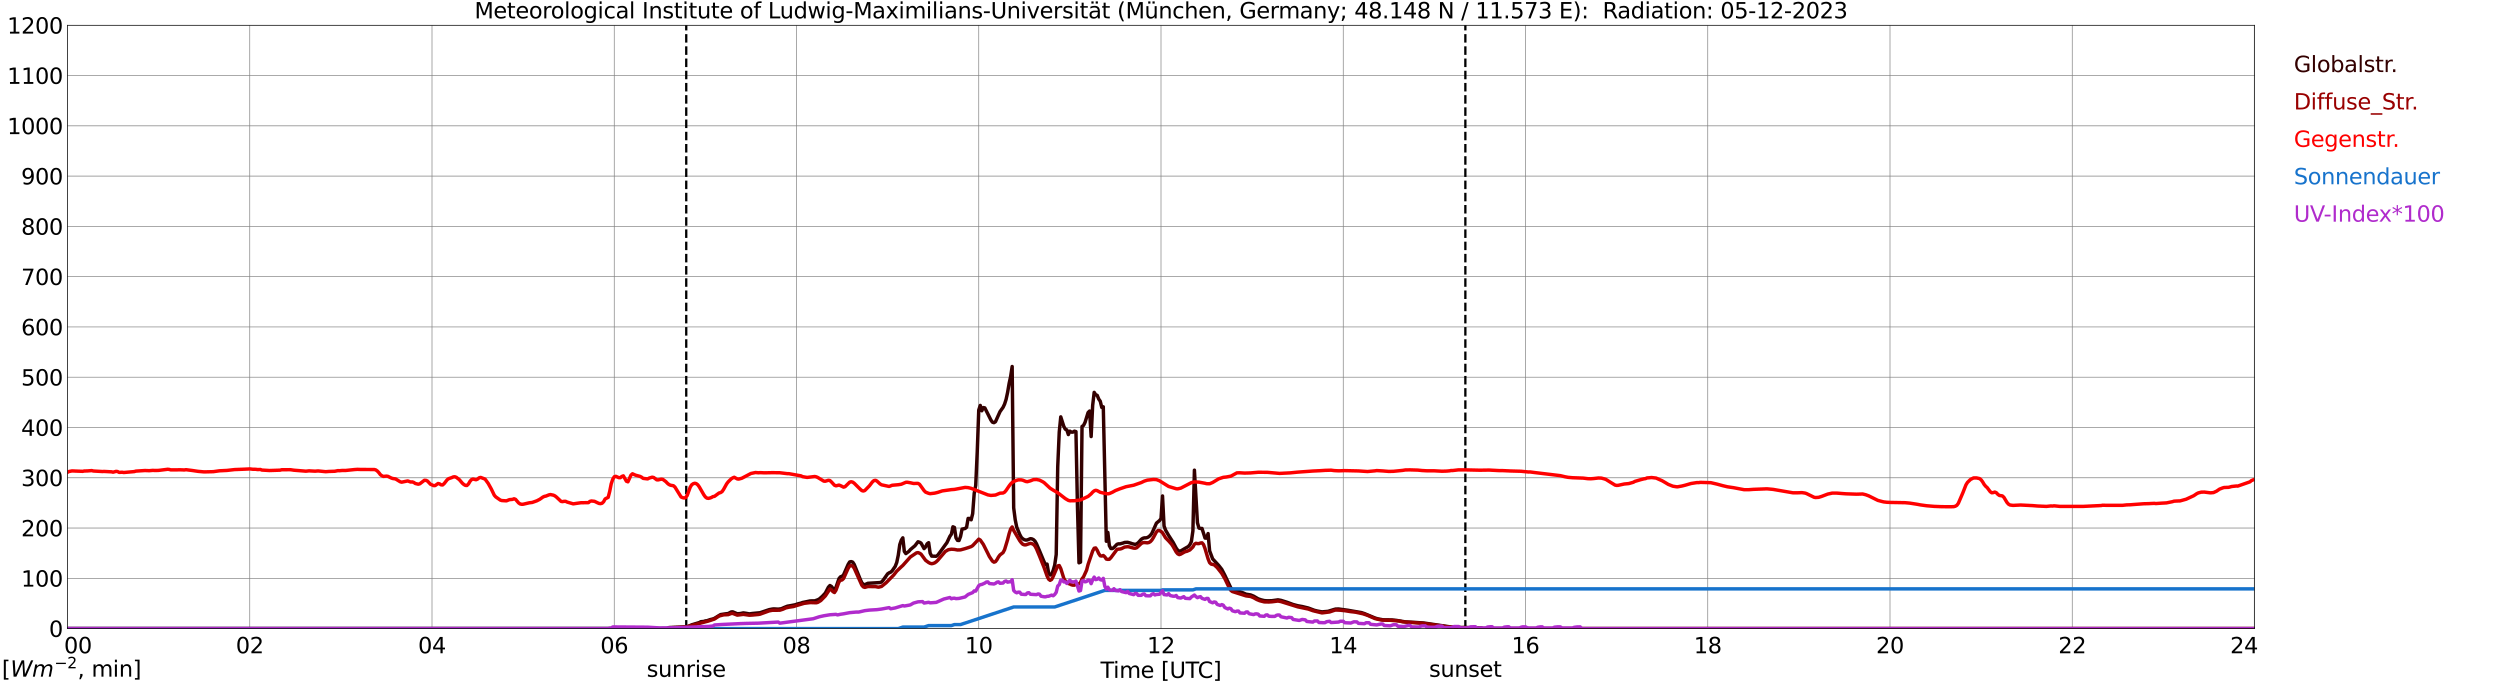 <?xml version="1.0" encoding="utf-8" standalone="no"?>
<!DOCTYPE svg PUBLIC "-//W3C//DTD SVG 1.1//EN"
  "http://www.w3.org/Graphics/SVG/1.1/DTD/svg11.dtd">
<svg xmlns:xlink="http://www.w3.org/1999/xlink" width="1085.4pt" height="296.64pt" viewBox="0 0 1085.4 296.64" xmlns="http://www.w3.org/2000/svg" version="1.1">
 <defs>
  <style type="text/css">*{stroke-linejoin: round; stroke-linecap: butt}</style>
 </defs>
 <g id="figure_1">
  <g id="patch_1">
   <path d="M 0 296.64 
L 1085.4 296.64 
L 1085.4 0 
L 0 0 
z
" style="fill: #ffffff"/>
  </g>
  <g id="axes_1">
   <g id="patch_2">
    <path d="M 29.306 272.909 
L 978.814 272.909 
L 978.814 10.976 
L 29.306 10.976 
z
" style="fill: #ffffff"/>
   </g>
   <g id="patch_3">
    <path d="M 978.814 272.909 
L 978.814 272.909 
L 978.814 10.976 
L 978.814 10.976 
z
" clip-path="url(#p06f94ae2ef)" style="fill: #d3d3d3; opacity: 0.25; stroke: #d3d3d3; stroke-linejoin: miter"/>
   </g>
   <g id="matplotlib.axis_1">
    <g id="xtick_1">
     <g id="line2d_1">
      <path d="M 29.306 272.909 
L 29.306 10.976 
" clip-path="url(#p06f94ae2ef)" style="fill: none; stroke: #808080; stroke-width: 0.3; stroke-linecap: square"/>
     </g>
     <g id="line2d_2"/>
     <g id="text_1">
      <!--    00 -->
      <g transform="translate(18.733 283.627) scale(0.095 -0.095)">
       <defs>
        <path id="DejaVuSans-20" transform="scale(0.016)"/>
        <path id="DejaVuSans-30" d="M 2034 4250 
Q 1547 4250 1301 3770 
Q 1056 3291 1056 2328 
Q 1056 1369 1301 889 
Q 1547 409 2034 409 
Q 2525 409 2770 889 
Q 3016 1369 3016 2328 
Q 3016 3291 2770 3770 
Q 2525 4250 2034 4250 
z
M 2034 4750 
Q 2819 4750 3233 4129 
Q 3647 3509 3647 2328 
Q 3647 1150 3233 529 
Q 2819 -91 2034 -91 
Q 1250 -91 836 529 
Q 422 1150 422 2328 
Q 422 3509 836 4129 
Q 1250 4750 2034 4750 
z
" transform="scale(0.016)"/>
       </defs>
       <use xlink:href="#DejaVuSans-20"/>
       <use xlink:href="#DejaVuSans-20" transform="translate(31.787 0)"/>
       <use xlink:href="#DejaVuSans-20" transform="translate(63.574 0)"/>
       <use xlink:href="#DejaVuSans-30" transform="translate(95.361 0)"/>
       <use xlink:href="#DejaVuSans-30" transform="translate(158.984 0)"/>
      </g>
     </g>
    </g>
    <g id="xtick_2">
     <g id="line2d_3">
      <path d="M 108.431 272.909 
L 108.431 10.976 
" clip-path="url(#p06f94ae2ef)" style="fill: none; stroke: #808080; stroke-width: 0.3; stroke-linecap: square"/>
     </g>
     <g id="line2d_4"/>
     <g id="text_2">
      <!-- 02 -->
      <g transform="translate(102.387 283.627) scale(0.095 -0.095)">
       <defs>
        <path id="DejaVuSans-32" d="M 1228 531 
L 3431 531 
L 3431 0 
L 469 0 
L 469 531 
Q 828 903 1448 1529 
Q 2069 2156 2228 2338 
Q 2531 2678 2651 2914 
Q 2772 3150 2772 3378 
Q 2772 3750 2511 3984 
Q 2250 4219 1831 4219 
Q 1534 4219 1204 4116 
Q 875 4013 500 3803 
L 500 4441 
Q 881 4594 1212 4672 
Q 1544 4750 1819 4750 
Q 2544 4750 2975 4387 
Q 3406 4025 3406 3419 
Q 3406 3131 3298 2873 
Q 3191 2616 2906 2266 
Q 2828 2175 2409 1742 
Q 1991 1309 1228 531 
z
" transform="scale(0.016)"/>
       </defs>
       <use xlink:href="#DejaVuSans-30"/>
       <use xlink:href="#DejaVuSans-32" transform="translate(63.623 0)"/>
      </g>
     </g>
    </g>
    <g id="xtick_3">
     <g id="line2d_5">
      <path d="M 187.557 272.909 
L 187.557 10.976 
" clip-path="url(#p06f94ae2ef)" style="fill: none; stroke: #808080; stroke-width: 0.3; stroke-linecap: square"/>
     </g>
     <g id="line2d_6"/>
     <g id="text_3">
      <!-- 04 -->
      <g transform="translate(181.513 283.627) scale(0.095 -0.095)">
       <defs>
        <path id="DejaVuSans-34" d="M 2419 4116 
L 825 1625 
L 2419 1625 
L 2419 4116 
z
M 2253 4666 
L 3047 4666 
L 3047 1625 
L 3713 1625 
L 3713 1100 
L 3047 1100 
L 3047 0 
L 2419 0 
L 2419 1100 
L 313 1100 
L 313 1709 
L 2253 4666 
z
" transform="scale(0.016)"/>
       </defs>
       <use xlink:href="#DejaVuSans-30"/>
       <use xlink:href="#DejaVuSans-34" transform="translate(63.623 0)"/>
      </g>
     </g>
    </g>
    <g id="xtick_4">
     <g id="line2d_7">
      <path d="M 266.683 272.909 
L 266.683 10.976 
" clip-path="url(#p06f94ae2ef)" style="fill: none; stroke: #808080; stroke-width: 0.3; stroke-linecap: square"/>
     </g>
     <g id="line2d_8"/>
     <g id="text_4">
      <!-- 06 -->
      <g transform="translate(260.638 283.627) scale(0.095 -0.095)">
       <defs>
        <path id="DejaVuSans-36" d="M 2113 2584 
Q 1688 2584 1439 2293 
Q 1191 2003 1191 1497 
Q 1191 994 1439 701 
Q 1688 409 2113 409 
Q 2538 409 2786 701 
Q 3034 994 3034 1497 
Q 3034 2003 2786 2293 
Q 2538 2584 2113 2584 
z
M 3366 4563 
L 3366 3988 
Q 3128 4100 2886 4159 
Q 2644 4219 2406 4219 
Q 1781 4219 1451 3797 
Q 1122 3375 1075 2522 
Q 1259 2794 1537 2939 
Q 1816 3084 2150 3084 
Q 2853 3084 3261 2657 
Q 3669 2231 3669 1497 
Q 3669 778 3244 343 
Q 2819 -91 2113 -91 
Q 1303 -91 875 529 
Q 447 1150 447 2328 
Q 447 3434 972 4092 
Q 1497 4750 2381 4750 
Q 2619 4750 2861 4703 
Q 3103 4656 3366 4563 
z
" transform="scale(0.016)"/>
       </defs>
       <use xlink:href="#DejaVuSans-30"/>
       <use xlink:href="#DejaVuSans-36" transform="translate(63.623 0)"/>
      </g>
     </g>
    </g>
    <g id="xtick_5">
     <g id="line2d_9">
      <path d="M 345.808 272.909 
L 345.808 10.976 
" clip-path="url(#p06f94ae2ef)" style="fill: none; stroke: #808080; stroke-width: 0.3; stroke-linecap: square"/>
     </g>
     <g id="line2d_10"/>
     <g id="text_5">
      <!-- 08 -->
      <g transform="translate(339.764 283.627) scale(0.095 -0.095)">
       <defs>
        <path id="DejaVuSans-38" d="M 2034 2216 
Q 1584 2216 1326 1975 
Q 1069 1734 1069 1313 
Q 1069 891 1326 650 
Q 1584 409 2034 409 
Q 2484 409 2743 651 
Q 3003 894 3003 1313 
Q 3003 1734 2745 1975 
Q 2488 2216 2034 2216 
z
M 1403 2484 
Q 997 2584 770 2862 
Q 544 3141 544 3541 
Q 544 4100 942 4425 
Q 1341 4750 2034 4750 
Q 2731 4750 3128 4425 
Q 3525 4100 3525 3541 
Q 3525 3141 3298 2862 
Q 3072 2584 2669 2484 
Q 3125 2378 3379 2068 
Q 3634 1759 3634 1313 
Q 3634 634 3220 271 
Q 2806 -91 2034 -91 
Q 1263 -91 848 271 
Q 434 634 434 1313 
Q 434 1759 690 2068 
Q 947 2378 1403 2484 
z
M 1172 3481 
Q 1172 3119 1398 2916 
Q 1625 2713 2034 2713 
Q 2441 2713 2670 2916 
Q 2900 3119 2900 3481 
Q 2900 3844 2670 4047 
Q 2441 4250 2034 4250 
Q 1625 4250 1398 4047 
Q 1172 3844 1172 3481 
z
" transform="scale(0.016)"/>
       </defs>
       <use xlink:href="#DejaVuSans-30"/>
       <use xlink:href="#DejaVuSans-38" transform="translate(63.623 0)"/>
      </g>
     </g>
    </g>
    <g id="xtick_6">
     <g id="line2d_11">
      <path d="M 424.934 272.909 
L 424.934 10.976 
" clip-path="url(#p06f94ae2ef)" style="fill: none; stroke: #808080; stroke-width: 0.3; stroke-linecap: square"/>
     </g>
     <g id="line2d_12"/>
     <g id="text_6">
      <!-- 10 -->
      <g transform="translate(418.89 283.627) scale(0.095 -0.095)">
       <defs>
        <path id="DejaVuSans-31" d="M 794 531 
L 1825 531 
L 1825 4091 
L 703 3866 
L 703 4441 
L 1819 4666 
L 2450 4666 
L 2450 531 
L 3481 531 
L 3481 0 
L 794 0 
L 794 531 
z
" transform="scale(0.016)"/>
       </defs>
       <use xlink:href="#DejaVuSans-31"/>
       <use xlink:href="#DejaVuSans-30" transform="translate(63.623 0)"/>
      </g>
     </g>
    </g>
    <g id="xtick_7">
     <g id="line2d_13">
      <path d="M 504.06 272.909 
L 504.06 10.976 
" clip-path="url(#p06f94ae2ef)" style="fill: none; stroke: #808080; stroke-width: 0.3; stroke-linecap: square"/>
     </g>
     <g id="line2d_14"/>
     <g id="text_7">
      <!-- 12 -->
      <g transform="translate(498.015 283.627) scale(0.095 -0.095)">
       <use xlink:href="#DejaVuSans-31"/>
       <use xlink:href="#DejaVuSans-32" transform="translate(63.623 0)"/>
      </g>
     </g>
    </g>
    <g id="xtick_8">
     <g id="line2d_15">
      <path d="M 583.185 272.909 
L 583.185 10.976 
" clip-path="url(#p06f94ae2ef)" style="fill: none; stroke: #808080; stroke-width: 0.3; stroke-linecap: square"/>
     </g>
     <g id="line2d_16"/>
     <g id="text_8">
      <!-- 14 -->
      <g transform="translate(577.141 283.627) scale(0.095 -0.095)">
       <use xlink:href="#DejaVuSans-31"/>
       <use xlink:href="#DejaVuSans-34" transform="translate(63.623 0)"/>
      </g>
     </g>
    </g>
    <g id="xtick_9">
     <g id="line2d_17">
      <path d="M 662.311 272.909 
L 662.311 10.976 
" clip-path="url(#p06f94ae2ef)" style="fill: none; stroke: #808080; stroke-width: 0.3; stroke-linecap: square"/>
     </g>
     <g id="line2d_18"/>
     <g id="text_9">
      <!-- 16 -->
      <g transform="translate(656.267 283.627) scale(0.095 -0.095)">
       <use xlink:href="#DejaVuSans-31"/>
       <use xlink:href="#DejaVuSans-36" transform="translate(63.623 0)"/>
      </g>
     </g>
    </g>
    <g id="xtick_10">
     <g id="line2d_19">
      <path d="M 741.437 272.909 
L 741.437 10.976 
" clip-path="url(#p06f94ae2ef)" style="fill: none; stroke: #808080; stroke-width: 0.3; stroke-linecap: square"/>
     </g>
     <g id="line2d_20"/>
     <g id="text_10">
      <!-- 18 -->
      <g transform="translate(735.392 283.627) scale(0.095 -0.095)">
       <use xlink:href="#DejaVuSans-31"/>
       <use xlink:href="#DejaVuSans-38" transform="translate(63.623 0)"/>
      </g>
     </g>
    </g>
    <g id="xtick_11">
     <g id="line2d_21">
      <path d="M 820.562 272.909 
L 820.562 10.976 
" clip-path="url(#p06f94ae2ef)" style="fill: none; stroke: #808080; stroke-width: 0.3; stroke-linecap: square"/>
     </g>
     <g id="line2d_22"/>
     <g id="text_11">
      <!-- 20 -->
      <g transform="translate(814.518 283.627) scale(0.095 -0.095)">
       <use xlink:href="#DejaVuSans-32"/>
       <use xlink:href="#DejaVuSans-30" transform="translate(63.623 0)"/>
      </g>
     </g>
    </g>
    <g id="xtick_12">
     <g id="line2d_23">
      <path d="M 899.688 272.909 
L 899.688 10.976 
" clip-path="url(#p06f94ae2ef)" style="fill: none; stroke: #808080; stroke-width: 0.3; stroke-linecap: square"/>
     </g>
     <g id="line2d_24"/>
     <g id="text_12">
      <!-- 22 -->
      <g transform="translate(893.644 283.627) scale(0.095 -0.095)">
       <use xlink:href="#DejaVuSans-32"/>
       <use xlink:href="#DejaVuSans-32" transform="translate(63.623 0)"/>
      </g>
     </g>
    </g>
    <g id="xtick_13">
     <g id="line2d_25">
      <path d="M 978.814 272.909 
L 978.814 10.976 
" clip-path="url(#p06f94ae2ef)" style="fill: none; stroke: #808080; stroke-width: 0.3; stroke-linecap: square"/>
     </g>
     <g id="line2d_26"/>
     <g id="text_13">
      <!-- 24    -->
      <g transform="translate(968.241 283.627) scale(0.095 -0.095)">
       <use xlink:href="#DejaVuSans-32"/>
       <use xlink:href="#DejaVuSans-34" transform="translate(63.623 0)"/>
       <use xlink:href="#DejaVuSans-20" transform="translate(127.246 0)"/>
       <use xlink:href="#DejaVuSans-20" transform="translate(159.033 0)"/>
       <use xlink:href="#DejaVuSans-20" transform="translate(190.82 0)"/>
      </g>
     </g>
    </g>
    <g id="text_14">
     <!-- Time [UTC] -->
     <g transform="translate(477.806 294.322) scale(0.095 -0.095)">
      <defs>
       <path id="DejaVuSans-54" d="M -19 4666 
L 3928 4666 
L 3928 4134 
L 2272 4134 
L 2272 0 
L 1638 0 
L 1638 4134 
L -19 4134 
L -19 4666 
z
" transform="scale(0.016)"/>
       <path id="DejaVuSans-69" d="M 603 3500 
L 1178 3500 
L 1178 0 
L 603 0 
L 603 3500 
z
M 603 4863 
L 1178 4863 
L 1178 4134 
L 603 4134 
L 603 4863 
z
" transform="scale(0.016)"/>
       <path id="DejaVuSans-6d" d="M 3328 2828 
Q 3544 3216 3844 3400 
Q 4144 3584 4550 3584 
Q 5097 3584 5394 3201 
Q 5691 2819 5691 2113 
L 5691 0 
L 5113 0 
L 5113 2094 
Q 5113 2597 4934 2840 
Q 4756 3084 4391 3084 
Q 3944 3084 3684 2787 
Q 3425 2491 3425 1978 
L 3425 0 
L 2847 0 
L 2847 2094 
Q 2847 2600 2669 2842 
Q 2491 3084 2119 3084 
Q 1678 3084 1418 2786 
Q 1159 2488 1159 1978 
L 1159 0 
L 581 0 
L 581 3500 
L 1159 3500 
L 1159 2956 
Q 1356 3278 1631 3431 
Q 1906 3584 2284 3584 
Q 2666 3584 2933 3390 
Q 3200 3197 3328 2828 
z
" transform="scale(0.016)"/>
       <path id="DejaVuSans-65" d="M 3597 1894 
L 3597 1613 
L 953 1613 
Q 991 1019 1311 708 
Q 1631 397 2203 397 
Q 2534 397 2845 478 
Q 3156 559 3463 722 
L 3463 178 
Q 3153 47 2828 -22 
Q 2503 -91 2169 -91 
Q 1331 -91 842 396 
Q 353 884 353 1716 
Q 353 2575 817 3079 
Q 1281 3584 2069 3584 
Q 2775 3584 3186 3129 
Q 3597 2675 3597 1894 
z
M 3022 2063 
Q 3016 2534 2758 2815 
Q 2500 3097 2075 3097 
Q 1594 3097 1305 2825 
Q 1016 2553 972 2059 
L 3022 2063 
z
" transform="scale(0.016)"/>
       <path id="DejaVuSans-5b" d="M 550 4863 
L 1875 4863 
L 1875 4416 
L 1125 4416 
L 1125 -397 
L 1875 -397 
L 1875 -844 
L 550 -844 
L 550 4863 
z
" transform="scale(0.016)"/>
       <path id="DejaVuSans-55" d="M 556 4666 
L 1191 4666 
L 1191 1831 
Q 1191 1081 1462 751 
Q 1734 422 2344 422 
Q 2950 422 3222 751 
Q 3494 1081 3494 1831 
L 3494 4666 
L 4128 4666 
L 4128 1753 
Q 4128 841 3676 375 
Q 3225 -91 2344 -91 
Q 1459 -91 1007 375 
Q 556 841 556 1753 
L 556 4666 
z
" transform="scale(0.016)"/>
       <path id="DejaVuSans-43" d="M 4122 4306 
L 4122 3641 
Q 3803 3938 3442 4084 
Q 3081 4231 2675 4231 
Q 1875 4231 1450 3742 
Q 1025 3253 1025 2328 
Q 1025 1406 1450 917 
Q 1875 428 2675 428 
Q 3081 428 3442 575 
Q 3803 722 4122 1019 
L 4122 359 
Q 3791 134 3420 21 
Q 3050 -91 2638 -91 
Q 1578 -91 968 557 
Q 359 1206 359 2328 
Q 359 3453 968 4101 
Q 1578 4750 2638 4750 
Q 3056 4750 3426 4639 
Q 3797 4528 4122 4306 
z
" transform="scale(0.016)"/>
       <path id="DejaVuSans-5d" d="M 1947 4863 
L 1947 -844 
L 622 -844 
L 622 -397 
L 1369 -397 
L 1369 4416 
L 622 4416 
L 622 4863 
L 1947 4863 
z
" transform="scale(0.016)"/>
      </defs>
      <use xlink:href="#DejaVuSans-54"/>
      <use xlink:href="#DejaVuSans-69" transform="translate(57.959 0)"/>
      <use xlink:href="#DejaVuSans-6d" transform="translate(85.742 0)"/>
      <use xlink:href="#DejaVuSans-65" transform="translate(183.154 0)"/>
      <use xlink:href="#DejaVuSans-20" transform="translate(244.678 0)"/>
      <use xlink:href="#DejaVuSans-5b" transform="translate(276.465 0)"/>
      <use xlink:href="#DejaVuSans-55" transform="translate(315.479 0)"/>
      <use xlink:href="#DejaVuSans-54" transform="translate(388.672 0)"/>
      <use xlink:href="#DejaVuSans-43" transform="translate(443.881 0)"/>
      <use xlink:href="#DejaVuSans-5d" transform="translate(513.705 0)"/>
     </g>
    </g>
   </g>
   <g id="matplotlib.axis_2">
    <g id="ytick_1">
     <g id="line2d_27">
      <path d="M 29.306 272.909 
L 978.814 272.909 
" clip-path="url(#p06f94ae2ef)" style="fill: none; stroke: #808080; stroke-width: 0.3; stroke-linecap: square"/>
     </g>
     <g id="line2d_28"/>
     <g id="text_15">
      <!-- 0 -->
      <g transform="translate(21.261 276.518) scale(0.095 -0.095)">
       <use xlink:href="#DejaVuSans-30"/>
      </g>
     </g>
    </g>
    <g id="ytick_2">
     <g id="line2d_29">
      <path d="M 29.306 251.081 
L 978.814 251.081 
" clip-path="url(#p06f94ae2ef)" style="fill: none; stroke: #808080; stroke-width: 0.3; stroke-linecap: square"/>
     </g>
     <g id="line2d_30"/>
     <g id="text_16">
      <!-- 100 -->
      <g transform="translate(9.173 254.69) scale(0.095 -0.095)">
       <use xlink:href="#DejaVuSans-31"/>
       <use xlink:href="#DejaVuSans-30" transform="translate(63.623 0)"/>
       <use xlink:href="#DejaVuSans-30" transform="translate(127.246 0)"/>
      </g>
     </g>
    </g>
    <g id="ytick_3">
     <g id="line2d_31">
      <path d="M 29.306 229.253 
L 978.814 229.253 
" clip-path="url(#p06f94ae2ef)" style="fill: none; stroke: #808080; stroke-width: 0.3; stroke-linecap: square"/>
     </g>
     <g id="line2d_32"/>
     <g id="text_17">
      <!-- 200 -->
      <g transform="translate(9.173 232.863) scale(0.095 -0.095)">
       <use xlink:href="#DejaVuSans-32"/>
       <use xlink:href="#DejaVuSans-30" transform="translate(63.623 0)"/>
       <use xlink:href="#DejaVuSans-30" transform="translate(127.246 0)"/>
      </g>
     </g>
    </g>
    <g id="ytick_4">
     <g id="line2d_33">
      <path d="M 29.306 207.426 
L 978.814 207.426 
" clip-path="url(#p06f94ae2ef)" style="fill: none; stroke: #808080; stroke-width: 0.3; stroke-linecap: square"/>
     </g>
     <g id="line2d_34"/>
     <g id="text_18">
      <!-- 300 -->
      <g transform="translate(9.173 211.035) scale(0.095 -0.095)">
       <defs>
        <path id="DejaVuSans-33" d="M 2597 2516 
Q 3050 2419 3304 2112 
Q 3559 1806 3559 1356 
Q 3559 666 3084 287 
Q 2609 -91 1734 -91 
Q 1441 -91 1130 -33 
Q 819 25 488 141 
L 488 750 
Q 750 597 1062 519 
Q 1375 441 1716 441 
Q 2309 441 2620 675 
Q 2931 909 2931 1356 
Q 2931 1769 2642 2001 
Q 2353 2234 1838 2234 
L 1294 2234 
L 1294 2753 
L 1863 2753 
Q 2328 2753 2575 2939 
Q 2822 3125 2822 3475 
Q 2822 3834 2567 4026 
Q 2313 4219 1838 4219 
Q 1578 4219 1281 4162 
Q 984 4106 628 3988 
L 628 4550 
Q 988 4650 1302 4700 
Q 1616 4750 1894 4750 
Q 2613 4750 3031 4423 
Q 3450 4097 3450 3541 
Q 3450 3153 3228 2886 
Q 3006 2619 2597 2516 
z
" transform="scale(0.016)"/>
       </defs>
       <use xlink:href="#DejaVuSans-33"/>
       <use xlink:href="#DejaVuSans-30" transform="translate(63.623 0)"/>
       <use xlink:href="#DejaVuSans-30" transform="translate(127.246 0)"/>
      </g>
     </g>
    </g>
    <g id="ytick_5">
     <g id="line2d_35">
      <path d="M 29.306 185.598 
L 978.814 185.598 
" clip-path="url(#p06f94ae2ef)" style="fill: none; stroke: #808080; stroke-width: 0.3; stroke-linecap: square"/>
     </g>
     <g id="line2d_36"/>
     <g id="text_19">
      <!-- 400 -->
      <g transform="translate(9.173 189.207) scale(0.095 -0.095)">
       <use xlink:href="#DejaVuSans-34"/>
       <use xlink:href="#DejaVuSans-30" transform="translate(63.623 0)"/>
       <use xlink:href="#DejaVuSans-30" transform="translate(127.246 0)"/>
      </g>
     </g>
    </g>
    <g id="ytick_6">
     <g id="line2d_37">
      <path d="M 29.306 163.77 
L 978.814 163.77 
" clip-path="url(#p06f94ae2ef)" style="fill: none; stroke: #808080; stroke-width: 0.3; stroke-linecap: square"/>
     </g>
     <g id="line2d_38"/>
     <g id="text_20">
      <!-- 500 -->
      <g transform="translate(9.173 167.379) scale(0.095 -0.095)">
       <defs>
        <path id="DejaVuSans-35" d="M 691 4666 
L 3169 4666 
L 3169 4134 
L 1269 4134 
L 1269 2991 
Q 1406 3038 1543 3061 
Q 1681 3084 1819 3084 
Q 2600 3084 3056 2656 
Q 3513 2228 3513 1497 
Q 3513 744 3044 326 
Q 2575 -91 1722 -91 
Q 1428 -91 1123 -41 
Q 819 9 494 109 
L 494 744 
Q 775 591 1075 516 
Q 1375 441 1709 441 
Q 2250 441 2565 725 
Q 2881 1009 2881 1497 
Q 2881 1984 2565 2268 
Q 2250 2553 1709 2553 
Q 1456 2553 1204 2497 
Q 953 2441 691 2322 
L 691 4666 
z
" transform="scale(0.016)"/>
       </defs>
       <use xlink:href="#DejaVuSans-35"/>
       <use xlink:href="#DejaVuSans-30" transform="translate(63.623 0)"/>
       <use xlink:href="#DejaVuSans-30" transform="translate(127.246 0)"/>
      </g>
     </g>
    </g>
    <g id="ytick_7">
     <g id="line2d_39">
      <path d="M 29.306 141.942 
L 978.814 141.942 
" clip-path="url(#p06f94ae2ef)" style="fill: none; stroke: #808080; stroke-width: 0.3; stroke-linecap: square"/>
     </g>
     <g id="line2d_40"/>
     <g id="text_21">
      <!-- 600 -->
      <g transform="translate(9.173 145.551) scale(0.095 -0.095)">
       <use xlink:href="#DejaVuSans-36"/>
       <use xlink:href="#DejaVuSans-30" transform="translate(63.623 0)"/>
       <use xlink:href="#DejaVuSans-30" transform="translate(127.246 0)"/>
      </g>
     </g>
    </g>
    <g id="ytick_8">
     <g id="line2d_41">
      <path d="M 29.306 120.114 
L 978.814 120.114 
" clip-path="url(#p06f94ae2ef)" style="fill: none; stroke: #808080; stroke-width: 0.3; stroke-linecap: square"/>
     </g>
     <g id="line2d_42"/>
     <g id="text_22">
      <!-- 700 -->
      <g transform="translate(9.173 123.724) scale(0.095 -0.095)">
       <defs>
        <path id="DejaVuSans-37" d="M 525 4666 
L 3525 4666 
L 3525 4397 
L 1831 0 
L 1172 0 
L 2766 4134 
L 525 4134 
L 525 4666 
z
" transform="scale(0.016)"/>
       </defs>
       <use xlink:href="#DejaVuSans-37"/>
       <use xlink:href="#DejaVuSans-30" transform="translate(63.623 0)"/>
       <use xlink:href="#DejaVuSans-30" transform="translate(127.246 0)"/>
      </g>
     </g>
    </g>
    <g id="ytick_9">
     <g id="line2d_43">
      <path d="M 29.306 98.287 
L 978.814 98.287 
" clip-path="url(#p06f94ae2ef)" style="fill: none; stroke: #808080; stroke-width: 0.3; stroke-linecap: square"/>
     </g>
     <g id="line2d_44"/>
     <g id="text_23">
      <!-- 800 -->
      <g transform="translate(9.173 101.896) scale(0.095 -0.095)">
       <use xlink:href="#DejaVuSans-38"/>
       <use xlink:href="#DejaVuSans-30" transform="translate(63.623 0)"/>
       <use xlink:href="#DejaVuSans-30" transform="translate(127.246 0)"/>
      </g>
     </g>
    </g>
    <g id="ytick_10">
     <g id="line2d_45">
      <path d="M 29.306 76.459 
L 978.814 76.459 
" clip-path="url(#p06f94ae2ef)" style="fill: none; stroke: #808080; stroke-width: 0.3; stroke-linecap: square"/>
     </g>
     <g id="line2d_46"/>
     <g id="text_24">
      <!-- 900 -->
      <g transform="translate(9.173 80.068) scale(0.095 -0.095)">
       <defs>
        <path id="DejaVuSans-39" d="M 703 97 
L 703 672 
Q 941 559 1184 500 
Q 1428 441 1663 441 
Q 2288 441 2617 861 
Q 2947 1281 2994 2138 
Q 2813 1869 2534 1725 
Q 2256 1581 1919 1581 
Q 1219 1581 811 2004 
Q 403 2428 403 3163 
Q 403 3881 828 4315 
Q 1253 4750 1959 4750 
Q 2769 4750 3195 4129 
Q 3622 3509 3622 2328 
Q 3622 1225 3098 567 
Q 2575 -91 1691 -91 
Q 1453 -91 1209 -44 
Q 966 3 703 97 
z
M 1959 2075 
Q 2384 2075 2632 2365 
Q 2881 2656 2881 3163 
Q 2881 3666 2632 3958 
Q 2384 4250 1959 4250 
Q 1534 4250 1286 3958 
Q 1038 3666 1038 3163 
Q 1038 2656 1286 2365 
Q 1534 2075 1959 2075 
z
" transform="scale(0.016)"/>
       </defs>
       <use xlink:href="#DejaVuSans-39"/>
       <use xlink:href="#DejaVuSans-30" transform="translate(63.623 0)"/>
       <use xlink:href="#DejaVuSans-30" transform="translate(127.246 0)"/>
      </g>
     </g>
    </g>
    <g id="ytick_11">
     <g id="line2d_47">
      <path d="M 29.306 54.631 
L 978.814 54.631 
" clip-path="url(#p06f94ae2ef)" style="fill: none; stroke: #808080; stroke-width: 0.3; stroke-linecap: square"/>
     </g>
     <g id="line2d_48"/>
     <g id="text_25">
      <!-- 1000 -->
      <g transform="translate(3.128 58.24) scale(0.095 -0.095)">
       <use xlink:href="#DejaVuSans-31"/>
       <use xlink:href="#DejaVuSans-30" transform="translate(63.623 0)"/>
       <use xlink:href="#DejaVuSans-30" transform="translate(127.246 0)"/>
       <use xlink:href="#DejaVuSans-30" transform="translate(190.869 0)"/>
      </g>
     </g>
    </g>
    <g id="ytick_12">
     <g id="line2d_49">
      <path d="M 29.306 32.803 
L 978.814 32.803 
" clip-path="url(#p06f94ae2ef)" style="fill: none; stroke: #808080; stroke-width: 0.3; stroke-linecap: square"/>
     </g>
     <g id="line2d_50"/>
     <g id="text_26">
      <!-- 1100 -->
      <g transform="translate(3.128 36.413) scale(0.095 -0.095)">
       <use xlink:href="#DejaVuSans-31"/>
       <use xlink:href="#DejaVuSans-31" transform="translate(63.623 0)"/>
       <use xlink:href="#DejaVuSans-30" transform="translate(127.246 0)"/>
       <use xlink:href="#DejaVuSans-30" transform="translate(190.869 0)"/>
      </g>
     </g>
    </g>
    <g id="ytick_13">
     <g id="line2d_51">
      <path d="M 29.306 10.976 
L 978.814 10.976 
" clip-path="url(#p06f94ae2ef)" style="fill: none; stroke: #808080; stroke-width: 0.3; stroke-linecap: square"/>
     </g>
     <g id="line2d_52"/>
     <g id="text_27">
      <!-- 1200 -->
      <g transform="translate(3.128 14.585) scale(0.095 -0.095)">
       <use xlink:href="#DejaVuSans-31"/>
       <use xlink:href="#DejaVuSans-32" transform="translate(63.623 0)"/>
       <use xlink:href="#DejaVuSans-30" transform="translate(127.246 0)"/>
       <use xlink:href="#DejaVuSans-30" transform="translate(190.869 0)"/>
      </g>
     </g>
    </g>
   </g>
   <g id="line2d_53">
    <path d="M 297.937 272.909 
L 297.937 10.976 
" clip-path="url(#p06f94ae2ef)" style="fill: none; stroke-dasharray: 3.7,1.6; stroke-dashoffset: 0; stroke: #000000"/>
   </g>
   <g id="line2d_54">
    <path d="M 636.2 272.909 
L 636.2 10.976 
" clip-path="url(#p06f94ae2ef)" style="fill: none; stroke-dasharray: 3.7,1.6; stroke-dashoffset: 0; stroke: #000000"/>
   </g>
   <g id="line2d_55">
    <path d="M 29.306 272.909 
L 289.761 272.909 
L 290.42 272.453 
L 297.674 272.199 
L 298.333 272.099 
L 298.992 271.879 
L 300.311 271.272 
L 303.608 270.292 
L 304.267 269.921 
L 305.586 269.803 
L 306.246 269.565 
L 306.905 269.515 
L 308.224 269.043 
L 309.543 268.722 
L 310.202 268.452 
L 312.839 266.832 
L 314.818 266.526 
L 316.136 266.376 
L 317.455 265.684 
L 318.114 265.631 
L 320.093 266.476 
L 321.411 266.376 
L 322.73 266.088 
L 324.049 266.291 
L 325.368 266.526 
L 326.686 266.341 
L 329.983 266.02 
L 333.94 264.686 
L 335.258 264.433 
L 335.918 264.365 
L 337.896 264.468 
L 339.215 264.298 
L 340.533 263.708 
L 341.852 263.185 
L 343.171 262.964 
L 345.149 262.593 
L 346.468 262.154 
L 347.787 261.833 
L 348.446 261.58 
L 350.424 261.176 
L 351.743 260.888 
L 353.721 260.871 
L 355.04 260.399 
L 355.699 260.061 
L 357.018 258.898 
L 358.337 257.479 
L 359.655 254.929 
L 360.315 254.22 
L 360.974 254.608 
L 361.634 255.471 
L 362.293 255.909 
L 362.952 254.997 
L 364.271 251.181 
L 364.93 250.404 
L 365.59 250.219 
L 366.249 249.562 
L 368.227 245.054 
L 368.887 243.974 
L 369.546 243.821 
L 370.206 244.042 
L 370.865 245.054 
L 373.502 251.57 
L 374.162 253.004 
L 374.821 253.698 
L 375.481 253.831 
L 376.799 253.242 
L 382.074 252.921 
L 382.734 252.683 
L 383.393 251.941 
L 385.371 249.138 
L 386.031 248.7 
L 386.69 248.414 
L 387.349 247.822 
L 388.668 245.897 
L 389.328 244.21 
L 389.987 241.071 
L 390.646 236.443 
L 391.306 234.52 
L 391.965 233.508 
L 392.624 239.416 
L 393.284 240.344 
L 394.603 239.381 
L 395.262 238.604 
L 397.24 236.934 
L 398.559 235.212 
L 399.218 235.415 
L 399.878 235.786 
L 401.196 238.183 
L 401.856 237.474 
L 402.515 236.107 
L 403.175 235.616 
L 403.834 240.158 
L 404.493 241.442 
L 406.471 241.51 
L 407.131 241.036 
L 408.45 239.281 
L 410.428 236.528 
L 411.087 235.651 
L 412.406 232.848 
L 413.065 231.903 
L 413.725 228.712 
L 414.384 229.015 
L 415.043 233.49 
L 415.703 234.603 
L 416.362 234.671 
L 417.022 232.933 
L 417.681 229.725 
L 419 229.456 
L 419.659 228.897 
L 420.318 225.082 
L 420.978 225.099 
L 421.637 225.674 
L 422.297 223.006 
L 422.956 214.229 
L 423.615 210.767 
L 424.275 196.215 
L 424.934 178.034 
L 425.593 176.026 
L 426.253 178.338 
L 426.912 176.954 
L 427.572 177.089 
L 430.209 182.356 
L 430.869 183.301 
L 431.528 183.504 
L 432.187 183.116 
L 434.165 178.709 
L 435.484 176.854 
L 436.144 175.452 
L 436.803 173.409 
L 437.462 170.353 
L 438.122 166.488 
L 438.781 163.449 
L 439.44 159.127 
L 440.1 220.492 
L 440.759 225.606 
L 441.419 228.847 
L 442.737 232.056 
L 443.397 233.287 
L 444.056 233.929 
L 444.716 234.317 
L 445.375 234.485 
L 446.034 234.418 
L 447.353 233.861 
L 448.012 233.964 
L 448.672 234.282 
L 449.331 234.924 
L 449.991 236.072 
L 451.309 239.128 
L 453.287 243.871 
L 453.947 245.155 
L 454.606 244.919 
L 455.266 248.818 
L 455.925 249.645 
L 456.584 249.309 
L 457.244 247.637 
L 457.903 245.391 
L 458.563 240.75 
L 459.222 202.615 
L 459.881 187.556 
L 460.541 180.988 
L 461.859 185.124 
L 462.519 186.357 
L 463.178 186.661 
L 463.838 188.669 
L 464.497 187.2 
L 465.156 187.606 
L 465.816 187.623 
L 466.475 187.2 
L 467.134 187.388 
L 467.794 220.256 
L 468.453 244.345 
L 469.113 244.057 
L 469.772 185.159 
L 470.431 184.685 
L 471.091 183.352 
L 472.409 179.097 
L 473.069 178.456 
L 473.728 189.531 
L 474.388 176.009 
L 475.047 170.353 
L 475.706 171.384 
L 476.366 171.654 
L 477.025 173.256 
L 477.685 174.186 
L 478.344 176.886 
L 479.003 176.616 
L 480.322 234.992 
L 480.981 231.161 
L 481.641 236.917 
L 482.3 238.133 
L 482.96 238.166 
L 483.619 237.709 
L 484.938 236.325 
L 485.597 236.107 
L 486.256 236.122 
L 487.575 235.769 
L 488.235 235.516 
L 489.553 235.448 
L 490.872 235.804 
L 491.532 236.057 
L 492.85 236.36 
L 493.51 236.122 
L 494.169 235.651 
L 495.488 234.165 
L 496.147 233.726 
L 496.807 233.523 
L 497.466 233.523 
L 498.125 233.372 
L 498.785 233.001 
L 499.444 232.41 
L 500.103 231.55 
L 501.422 228.612 
L 502.082 227.125 
L 503.4 226.029 
L 504.06 225.167 
L 504.719 215.325 
L 505.379 228.358 
L 506.038 230.148 
L 507.357 232.427 
L 509.335 235.498 
L 510.654 237.963 
L 511.313 238.875 
L 511.972 239.296 
L 512.632 239.196 
L 514.61 238.03 
L 515.929 237.271 
L 516.588 236.496 
L 517.247 235.127 
L 517.907 230.502 
L 518.566 204.134 
L 519.885 226.974 
L 520.544 229.269 
L 521.204 229.439 
L 521.863 229.439 
L 523.182 233.608 
L 523.841 233.643 
L 524.501 231.65 
L 525.16 239.128 
L 526.479 242.64 
L 529.116 245.493 
L 530.435 247.18 
L 531.754 249.712 
L 534.391 255.285 
L 535.051 255.96 
L 536.369 256.348 
L 537.029 256.431 
L 539.007 257.108 
L 540.985 257.968 
L 542.963 258.289 
L 544.282 258.83 
L 546.26 259.993 
L 547.579 260.432 
L 548.898 260.753 
L 550.216 260.856 
L 552.195 260.805 
L 554.832 260.432 
L 556.151 260.653 
L 558.788 261.48 
L 561.426 262.458 
L 563.404 262.982 
L 565.382 263.337 
L 568.02 263.977 
L 570.657 264.974 
L 571.976 265.295 
L 573.954 265.649 
L 576.592 265.413 
L 577.91 265.007 
L 579.229 264.603 
L 579.889 264.433 
L 581.207 264.4 
L 585.164 264.939 
L 586.482 265.177 
L 591.098 265.97 
L 592.417 266.408 
L 597.032 268.334 
L 598.351 268.722 
L 599.67 268.941 
L 600.329 269.093 
L 602.307 269.126 
L 604.286 269.144 
L 606.264 269.347 
L 610.22 270.006 
L 614.176 270.207 
L 618.133 270.477 
L 630.001 272.217 
L 634.617 272.435 
L 635.936 272.385 
L 639.233 272.57 
L 642.53 272.638 
L 643.189 272.656 
L 643.848 272.909 
L 978.154 272.909 
L 978.154 272.909 
" clip-path="url(#p06f94ae2ef)" style="fill: none; stroke: #330000; stroke-width: 1.5; stroke-linecap: square"/>
   </g>
   <g id="line2d_56">
    <path d="M 29.306 272.909 
L 289.761 272.909 
L 290.42 272.57 
L 294.377 272.402 
L 295.696 272.317 
L 298.333 272.066 
L 307.564 269.632 
L 310.202 268.751 
L 312.18 267.45 
L 313.499 267.114 
L 314.158 266.945 
L 316.136 266.86 
L 317.455 266.358 
L 318.114 266.315 
L 319.433 266.819 
L 320.093 267.072 
L 322.73 266.736 
L 325.368 267.114 
L 326.686 267.028 
L 329.324 266.777 
L 329.983 266.651 
L 333.94 265.223 
L 335.258 264.972 
L 338.555 264.931 
L 339.874 264.512 
L 341.193 263.922 
L 342.512 263.63 
L 344.49 263.335 
L 345.808 262.916 
L 349.105 261.949 
L 350.424 261.783 
L 351.743 261.615 
L 354.38 261.698 
L 355.04 261.53 
L 356.359 260.733 
L 358.337 258.719 
L 360.315 255.737 
L 360.974 256.073 
L 361.634 256.872 
L 362.293 257.25 
L 362.952 256.241 
L 364.271 252.589 
L 364.93 251.917 
L 365.59 251.793 
L 366.249 251.162 
L 368.227 246.755 
L 368.887 245.705 
L 369.546 245.578 
L 370.206 245.746 
L 370.865 246.713 
L 374.162 254.058 
L 374.821 254.814 
L 375.481 255.023 
L 376.799 254.646 
L 380.096 254.689 
L 381.415 254.94 
L 382.734 254.604 
L 384.712 253.008 
L 388.009 249.651 
L 389.328 247.973 
L 391.306 246.082 
L 391.965 245.495 
L 395.262 241.802 
L 397.899 240.038 
L 398.559 239.912 
L 399.218 240.165 
L 399.878 240.584 
L 401.856 243.271 
L 403.175 244.236 
L 403.834 244.572 
L 404.493 244.74 
L 405.153 244.613 
L 405.812 244.362 
L 406.471 243.9 
L 407.131 243.271 
L 410.428 239.41 
L 411.746 238.652 
L 413.065 238.443 
L 414.384 238.528 
L 415.703 238.779 
L 417.022 238.737 
L 419 238.192 
L 420.318 237.773 
L 421.637 237.31 
L 422.297 236.891 
L 424.934 234.077 
L 425.593 234.455 
L 426.912 236.345 
L 428.89 240.289 
L 429.55 241.634 
L 430.869 243.607 
L 431.528 244.068 
L 432.187 243.858 
L 432.847 242.976 
L 433.506 241.802 
L 434.165 240.92 
L 435.484 239.912 
L 436.144 238.652 
L 437.462 234.287 
L 438.122 231.685 
L 438.781 229.67 
L 439.44 228.788 
L 440.1 230.299 
L 441.419 232.525 
L 442.737 234.75 
L 443.397 235.631 
L 444.056 236.301 
L 444.716 236.555 
L 445.375 236.555 
L 447.353 235.882 
L 448.012 236.05 
L 448.672 236.345 
L 449.331 237.059 
L 449.991 238.275 
L 451.309 241.424 
L 453.287 246.377 
L 454.606 250.112 
L 455.266 251.456 
L 455.925 251.961 
L 456.584 251.581 
L 457.244 250.28 
L 459.222 245.705 
L 459.881 245.537 
L 460.541 246.838 
L 461.859 251.079 
L 462.519 252.212 
L 463.178 252.884 
L 463.838 253.345 
L 464.497 253.554 
L 465.156 253.89 
L 465.816 254.058 
L 466.475 254.058 
L 467.134 253.513 
L 468.453 253.513 
L 469.113 252.884 
L 469.772 251.288 
L 470.431 250.448 
L 471.75 247.551 
L 472.409 245.033 
L 474.388 239.242 
L 475.047 238.024 
L 475.706 237.897 
L 476.366 238.906 
L 477.025 240.333 
L 477.685 241.298 
L 478.344 241.424 
L 479.003 241.171 
L 479.663 241.758 
L 480.322 242.725 
L 480.981 242.85 
L 481.641 242.808 
L 482.3 242.138 
L 484.938 238.569 
L 485.597 238.401 
L 486.256 238.36 
L 486.916 238.192 
L 488.235 237.519 
L 489.553 237.351 
L 490.213 237.437 
L 492.191 237.982 
L 492.85 238.024 
L 493.51 237.814 
L 494.828 236.596 
L 495.488 235.967 
L 496.147 235.631 
L 496.807 235.546 
L 498.125 235.673 
L 498.785 235.546 
L 499.444 235.169 
L 500.103 234.455 
L 500.763 233.407 
L 502.082 230.93 
L 502.741 230.342 
L 503.4 230.342 
L 504.06 230.72 
L 504.719 231.307 
L 506.038 233.49 
L 507.357 234.832 
L 508.675 236.301 
L 509.335 237.31 
L 510.654 239.661 
L 511.313 240.457 
L 511.972 240.794 
L 512.632 240.584 
L 513.95 239.829 
L 514.61 239.493 
L 515.269 239.366 
L 516.588 238.779 
L 517.907 237.478 
L 518.566 236.26 
L 519.226 235.882 
L 519.885 236.009 
L 520.544 236.009 
L 521.204 235.756 
L 521.863 235.673 
L 522.522 236.428 
L 523.182 238.192 
L 524.501 242.64 
L 525.16 244.277 
L 525.819 244.908 
L 527.138 245.201 
L 528.457 246.419 
L 530.435 248.938 
L 531.754 251.203 
L 533.732 255.318 
L 534.391 256.326 
L 535.051 256.828 
L 540.985 258.719 
L 542.963 258.97 
L 544.282 259.515 
L 545.601 260.271 
L 546.919 260.816 
L 548.898 261.32 
L 550.876 261.362 
L 552.195 261.279 
L 554.832 260.943 
L 556.151 261.194 
L 563.404 263.462 
L 568.02 264.427 
L 569.998 265.14 
L 573.954 266.105 
L 577.251 265.686 
L 579.229 265.014 
L 579.889 264.846 
L 581.867 264.931 
L 583.845 265.14 
L 586.482 265.559 
L 588.46 265.769 
L 591.757 266.483 
L 593.736 267.155 
L 595.054 267.742 
L 597.032 268.583 
L 599.67 269.17 
L 600.989 269.255 
L 602.307 269.296 
L 603.626 269.296 
L 607.582 269.632 
L 608.901 269.969 
L 617.473 270.597 
L 626.045 271.772 
L 628.683 272.193 
L 634.617 272.529 
L 635.936 272.485 
L 640.552 272.739 
L 641.211 272.697 
L 641.87 272.78 
L 643.189 272.78 
L 643.848 272.909 
L 978.154 272.909 
L 978.154 272.909 
" clip-path="url(#p06f94ae2ef)" style="fill: none; stroke: #990000; stroke-width: 1.5; stroke-linecap: square"/>
   </g>
   <g id="line2d_57">
    <path d="M 29.306 205.048 
L 29.965 204.704 
L 31.284 204.446 
L 32.603 204.507 
L 35.9 204.634 
L 36.559 204.492 
L 37.878 204.461 
L 39.856 204.313 
L 40.515 204.49 
L 44.472 204.719 
L 45.131 204.675 
L 47.109 204.78 
L 48.428 204.843 
L 49.087 205.011 
L 50.406 204.647 
L 51.065 204.732 
L 51.725 205.096 
L 53.043 205.02 
L 53.703 205.147 
L 58.319 204.743 
L 58.978 204.536 
L 62.934 204.282 
L 64.253 204.333 
L 64.912 204.348 
L 66.231 204.223 
L 67.55 204.269 
L 68.869 204.23 
L 72.825 203.739 
L 73.484 203.811 
L 74.144 204.009 
L 76.781 203.996 
L 78.1 203.957 
L 80.078 204.04 
L 80.737 203.92 
L 82.056 204.09 
L 83.375 204.256 
L 86.013 204.647 
L 88.65 204.88 
L 92.606 204.78 
L 95.244 204.407 
L 98.541 204.241 
L 101.838 203.87 
L 105.794 203.715 
L 107.772 203.625 
L 108.431 203.577 
L 109.75 203.732 
L 111.069 203.752 
L 111.728 203.857 
L 113.047 203.83 
L 113.707 204.084 
L 117.003 204.28 
L 121.619 204.127 
L 122.278 203.948 
L 125.575 203.922 
L 126.235 203.942 
L 127.553 204.143 
L 132.829 204.57 
L 134.147 204.424 
L 136.785 204.566 
L 138.104 204.459 
L 141.4 204.787 
L 142.719 204.684 
L 145.357 204.601 
L 146.676 204.337 
L 147.335 204.365 
L 148.654 204.25 
L 149.972 204.271 
L 153.929 203.861 
L 155.247 203.772 
L 156.566 203.826 
L 162.501 203.848 
L 163.16 204.025 
L 163.819 204.501 
L 164.479 205.199 
L 165.138 206.068 
L 165.798 206.563 
L 166.457 206.841 
L 167.776 206.71 
L 168.435 206.812 
L 169.754 207.482 
L 170.413 207.729 
L 171.732 207.938 
L 173.71 209.143 
L 174.37 209.346 
L 177.007 208.801 
L 178.326 209.285 
L 178.985 209.218 
L 179.645 209.451 
L 180.304 209.91 
L 181.623 210.226 
L 182.282 210.032 
L 184.26 208.513 
L 184.92 208.543 
L 185.579 208.844 
L 186.898 210.237 
L 188.216 210.818 
L 188.876 210.839 
L 190.195 209.912 
L 190.854 210.075 
L 191.513 210.51 
L 192.173 210.54 
L 192.832 209.966 
L 194.151 208.283 
L 194.81 207.805 
L 196.129 207.364 
L 196.788 207.061 
L 197.448 206.985 
L 198.107 207.229 
L 199.426 208.251 
L 200.745 209.794 
L 201.404 210.359 
L 202.063 210.735 
L 202.723 210.772 
L 203.382 210.132 
L 204.042 208.993 
L 204.701 208.231 
L 205.36 207.976 
L 206.679 208.294 
L 207.339 208.006 
L 207.998 207.46 
L 208.657 207.268 
L 209.976 207.764 
L 210.635 208.054 
L 211.954 209.872 
L 213.273 212.243 
L 214.592 214.995 
L 215.251 215.746 
L 217.229 217.13 
L 217.889 217.327 
L 219.867 217.447 
L 221.186 216.927 
L 222.504 216.814 
L 223.164 216.556 
L 223.823 216.781 
L 225.142 218.328 
L 225.801 218.789 
L 226.461 218.935 
L 227.12 218.92 
L 229.757 218.304 
L 231.076 218.139 
L 233.054 217.438 
L 234.373 216.759 
L 235.692 215.82 
L 236.351 215.513 
L 237.011 215.38 
L 238.329 214.851 
L 238.989 214.716 
L 240.308 214.998 
L 240.967 215.321 
L 241.626 215.84 
L 243.604 217.7 
L 244.264 217.783 
L 244.923 217.647 
L 245.583 217.656 
L 246.242 217.984 
L 248.88 218.756 
L 250.198 218.555 
L 252.176 218.276 
L 255.473 218.224 
L 256.133 217.667 
L 256.792 217.506 
L 258.111 217.654 
L 259.43 218.294 
L 260.089 218.582 
L 260.748 218.654 
L 261.408 218.483 
L 262.067 217.831 
L 262.726 216.613 
L 264.045 215.93 
L 264.705 213.36 
L 265.364 210.058 
L 266.023 208.076 
L 266.683 207.002 
L 267.342 206.797 
L 268.661 207.375 
L 269.32 207.395 
L 269.98 206.854 
L 270.639 206.6 
L 271.958 208.929 
L 272.617 209.183 
L 273.936 206.284 
L 274.595 205.701 
L 275.914 206.299 
L 277.892 206.836 
L 278.552 207.177 
L 279.211 207.687 
L 281.189 207.93 
L 281.849 207.561 
L 283.167 207.172 
L 283.827 207.323 
L 285.145 208.336 
L 285.805 208.342 
L 287.124 208.026 
L 287.783 208.131 
L 289.102 209.111 
L 289.761 209.818 
L 290.42 210.348 
L 291.08 210.658 
L 292.399 210.894 
L 293.058 211.496 
L 295.696 215.77 
L 296.355 216.061 
L 297.014 216.213 
L 297.674 216.058 
L 298.333 215.148 
L 299.652 211.542 
L 300.311 210.47 
L 300.971 210.016 
L 301.63 209.805 
L 302.289 209.973 
L 302.949 210.486 
L 303.608 211.396 
L 305.586 214.845 
L 306.246 215.753 
L 306.905 216.266 
L 307.564 216.362 
L 308.224 216.229 
L 308.883 215.982 
L 309.543 215.596 
L 310.202 215.497 
L 312.18 214.039 
L 312.839 213.869 
L 313.499 213.435 
L 314.158 212.468 
L 315.477 210.084 
L 316.136 209.207 
L 317.455 207.912 
L 318.114 207.478 
L 318.774 207.212 
L 320.093 207.938 
L 320.752 207.997 
L 322.071 207.637 
L 326.027 205.557 
L 328.005 205.151 
L 329.324 205.265 
L 329.983 205.197 
L 331.961 205.284 
L 335.258 205.214 
L 338.555 205.249 
L 341.852 205.649 
L 342.512 205.649 
L 347.787 206.609 
L 348.446 206.947 
L 350.424 207.277 
L 353.721 206.884 
L 354.38 207.02 
L 355.04 207.305 
L 357.677 208.899 
L 358.337 208.921 
L 359.655 208.519 
L 360.315 208.626 
L 360.974 209.237 
L 362.293 210.667 
L 362.952 210.927 
L 364.271 210.595 
L 364.93 210.85 
L 366.249 211.501 
L 366.909 211.287 
L 368.887 209.346 
L 369.546 209.154 
L 370.206 209.322 
L 370.865 209.796 
L 373.502 212.418 
L 374.162 212.987 
L 374.821 213.188 
L 375.481 212.952 
L 377.459 210.925 
L 378.777 209.207 
L 379.437 208.65 
L 380.096 208.523 
L 380.756 208.873 
L 382.074 210.095 
L 382.734 210.492 
L 386.031 211.2 
L 387.349 210.678 
L 389.987 210.446 
L 391.306 210.237 
L 393.284 209.394 
L 393.943 209.37 
L 395.262 209.6 
L 396.581 209.899 
L 398.559 209.868 
L 399.218 210.25 
L 400.537 212.068 
L 401.196 213 
L 401.856 213.67 
L 403.175 214.188 
L 403.834 214.336 
L 405.812 214.098 
L 407.131 213.777 
L 409.109 213.127 
L 413.065 212.575 
L 414.384 212.483 
L 419 211.614 
L 420.318 211.708 
L 421.637 212.014 
L 428.89 214.86 
L 430.209 215.094 
L 432.187 214.932 
L 434.165 214.118 
L 435.484 214.044 
L 436.144 213.684 
L 436.803 212.92 
L 438.122 210.975 
L 438.781 210.106 
L 439.44 209.456 
L 440.759 208.766 
L 442.078 208.334 
L 443.397 208.349 
L 444.056 208.495 
L 445.375 209.041 
L 446.034 209.135 
L 447.353 208.766 
L 448.672 208.233 
L 449.991 208.172 
L 451.309 208.443 
L 452.628 209.113 
L 453.287 209.519 
L 455.925 211.966 
L 457.244 212.795 
L 459.222 213.921 
L 462.519 216.469 
L 463.838 217.246 
L 464.497 217.423 
L 466.475 217.39 
L 469.113 217.067 
L 472.409 215.519 
L 473.728 214.406 
L 474.388 213.662 
L 475.047 213.123 
L 475.706 212.856 
L 476.366 213.016 
L 477.685 213.738 
L 479.003 214.05 
L 480.981 214.41 
L 481.641 214.288 
L 482.96 213.716 
L 484.278 212.981 
L 486.256 212.206 
L 488.894 211.306 
L 492.191 210.66 
L 495.488 209.51 
L 496.807 208.881 
L 498.125 208.462 
L 500.763 208.155 
L 502.082 208.227 
L 503.4 208.735 
L 506.697 210.785 
L 507.357 211.193 
L 510.654 212.193 
L 511.313 212.241 
L 512.632 211.94 
L 517.247 209.538 
L 518.566 209.22 
L 520.544 209.322 
L 523.182 209.82 
L 523.841 209.997 
L 525.16 210.032 
L 526.479 209.475 
L 529.116 207.884 
L 531.094 207.24 
L 532.413 207.094 
L 534.391 206.729 
L 537.029 205.291 
L 538.348 205.273 
L 540.326 205.391 
L 542.963 205.319 
L 546.26 205.04 
L 550.216 205.066 
L 555.491 205.533 
L 560.107 205.304 
L 563.404 204.981 
L 569.998 204.503 
L 573.295 204.346 
L 575.273 204.215 
L 577.91 204.138 
L 579.229 204.313 
L 581.207 204.415 
L 583.845 204.324 
L 589.779 204.459 
L 593.736 204.719 
L 597.032 204.413 
L 597.692 204.306 
L 600.329 204.457 
L 602.967 204.675 
L 604.945 204.627 
L 608.901 204.234 
L 610.22 204.027 
L 612.198 204.001 
L 615.495 204.099 
L 617.473 204.293 
L 619.451 204.398 
L 622.748 204.409 
L 626.045 204.586 
L 628.023 204.527 
L 629.342 204.418 
L 630.001 204.28 
L 630.661 204.291 
L 633.298 203.985 
L 635.936 203.99 
L 642.53 204.145 
L 646.486 204.084 
L 651.102 204.328 
L 652.42 204.319 
L 655.717 204.474 
L 660.333 204.601 
L 663.63 204.92 
L 664.289 204.898 
L 666.267 205.16 
L 677.477 206.515 
L 679.455 206.987 
L 680.774 207.233 
L 682.752 207.412 
L 687.368 207.578 
L 689.346 207.825 
L 690.664 207.866 
L 691.983 207.755 
L 693.961 207.528 
L 695.28 207.58 
L 696.599 207.934 
L 697.258 208.174 
L 699.236 209.41 
L 701.215 210.617 
L 701.874 210.743 
L 702.533 210.715 
L 705.171 210.139 
L 707.149 209.947 
L 709.127 209.386 
L 709.786 209.008 
L 712.424 208.229 
L 713.743 207.89 
L 714.402 207.801 
L 715.062 207.504 
L 716.38 207.397 
L 717.04 207.329 
L 719.018 207.559 
L 721.655 208.74 
L 722.974 209.506 
L 724.293 210.296 
L 726.271 211.082 
L 727.59 211.298 
L 728.249 211.37 
L 730.227 211.01 
L 731.546 210.68 
L 734.184 209.918 
L 735.502 209.709 
L 736.821 209.508 
L 737.48 209.547 
L 738.14 209.427 
L 742.756 209.56 
L 745.393 210.169 
L 748.031 210.883 
L 750.009 211.35 
L 752.646 211.737 
L 757.262 212.61 
L 759.24 212.607 
L 761.218 212.459 
L 767.153 212.228 
L 769.79 212.472 
L 778.362 213.945 
L 780.34 213.959 
L 782.318 213.876 
L 783.637 214.068 
L 784.296 214.277 
L 787.593 215.893 
L 788.253 216.008 
L 789.572 215.923 
L 790.89 215.517 
L 793.528 214.511 
L 795.506 214.081 
L 797.484 214.087 
L 800.122 214.297 
L 801.44 214.393 
L 806.056 214.552 
L 808.694 214.472 
L 810.012 214.795 
L 811.331 215.286 
L 815.287 217.248 
L 817.265 217.774 
L 817.925 217.92 
L 819.244 218.067 
L 820.562 218.134 
L 827.156 218.254 
L 829.134 218.433 
L 832.431 218.948 
L 833.75 219.202 
L 836.388 219.568 
L 839.684 219.846 
L 842.981 219.979 
L 846.938 220.014 
L 848.256 219.961 
L 848.916 219.782 
L 849.575 219.398 
L 850.235 218.512 
L 852.213 213.904 
L 853.531 210.527 
L 854.191 209.451 
L 855.51 208.161 
L 856.828 207.502 
L 858.147 207.5 
L 859.466 207.79 
L 860.125 208.316 
L 860.785 209.213 
L 861.444 210.331 
L 862.103 211.128 
L 862.763 211.712 
L 864.082 213.478 
L 864.741 213.943 
L 865.4 213.858 
L 866.06 213.631 
L 866.719 213.908 
L 867.378 214.616 
L 868.038 215.098 
L 869.357 215.303 
L 870.016 215.921 
L 871.335 218.121 
L 871.994 218.87 
L 872.653 219.252 
L 873.972 219.42 
L 877.269 219.261 
L 882.544 219.518 
L 884.522 219.686 
L 888.479 219.861 
L 890.457 219.662 
L 891.116 219.708 
L 891.775 219.61 
L 894.413 219.87 
L 904.304 219.863 
L 912.216 219.483 
L 912.876 219.348 
L 914.194 219.387 
L 915.513 219.4 
L 921.448 219.396 
L 923.426 219.191 
L 924.745 219.162 
L 926.063 219.06 
L 930.679 218.717 
L 932.657 218.667 
L 935.295 218.534 
L 935.954 218.628 
L 938.592 218.44 
L 940.57 218.339 
L 943.207 217.805 
L 943.867 217.593 
L 945.185 217.514 
L 946.504 217.471 
L 949.142 216.739 
L 952.438 215.216 
L 953.757 214.323 
L 954.417 214.002 
L 955.735 213.664 
L 957.054 213.642 
L 959.692 213.974 
L 961.01 213.858 
L 962.329 213.251 
L 963.648 212.35 
L 964.967 211.841 
L 965.626 211.654 
L 967.604 211.577 
L 968.923 211.221 
L 970.901 211.005 
L 971.561 211.036 
L 976.836 209.194 
L 977.495 208.65 
L 978.154 208.375 
L 978.154 208.375 
" clip-path="url(#p06f94ae2ef)" style="fill: none; stroke: #ff0000; stroke-width: 1.5; stroke-linecap: square"/>
   </g>
   <g id="line2d_58">
    <path d="M 29.306 272.909 
L 389.987 272.909 
L 391.965 272.254 
L 401.196 272.254 
L 403.175 271.599 
L 413.065 271.599 
L 414.384 271.163 
L 417.022 271.163 
L 440.1 263.523 
L 457.903 263.523 
L 479.663 256.32 
L 504.06 256.32 
L 504.719 256.101 
L 517.907 256.101 
L 519.226 255.665 
L 978.154 255.665 
L 978.154 255.665 
" clip-path="url(#p06f94ae2ef)" style="fill: none; stroke: #1773cc; stroke-width: 1.5; stroke-linecap: square"/>
   </g>
   <g id="line2d_59">
    <path d="M 29.306 272.909 
L 264.045 272.909 
L 264.705 272.712 
L 265.364 272.691 
L 266.023 272.188 
L 281.189 272.298 
L 285.145 272.538 
L 286.464 272.647 
L 293.717 272.538 
L 307.564 271.97 
L 309.543 271.796 
L 310.202 271.337 
L 313.499 271.119 
L 321.411 270.748 
L 324.049 270.661 
L 329.324 270.551 
L 337.896 270.071 
L 338.555 270.551 
L 341.852 270.115 
L 353.062 268.631 
L 355.699 267.779 
L 357.677 267.343 
L 360.315 266.906 
L 362.952 266.732 
L 363.612 266.972 
L 364.93 266.688 
L 366.249 266.491 
L 368.887 265.989 
L 371.524 265.749 
L 372.843 265.727 
L 375.481 265.116 
L 377.459 264.876 
L 380.756 264.68 
L 382.734 264.418 
L 386.031 263.807 
L 386.69 264.309 
L 388.668 263.938 
L 391.965 262.934 
L 392.624 263.108 
L 394.603 262.759 
L 395.262 262.606 
L 396.581 261.842 
L 398.559 261.296 
L 400.537 261.187 
L 401.196 261.82 
L 403.175 261.493 
L 403.834 261.733 
L 406.471 261.537 
L 409.768 260.074 
L 412.406 259.419 
L 413.065 259.965 
L 413.725 259.747 
L 414.384 259.703 
L 415.043 259.899 
L 416.362 259.812 
L 419 259.179 
L 420.318 258.088 
L 422.297 257.28 
L 422.956 256.538 
L 423.615 256.625 
L 424.934 254.268 
L 425.593 253.853 
L 426.253 253.744 
L 427.572 253.155 
L 428.231 252.696 
L 428.89 252.631 
L 429.55 253.351 
L 431.528 253.548 
L 432.187 253.264 
L 432.847 252.762 
L 433.506 252.631 
L 434.165 253.242 
L 435.484 253.133 
L 436.144 252.434 
L 436.803 252.238 
L 437.462 252.762 
L 438.122 252.609 
L 438.781 252.587 
L 439.44 251.692 
L 440.1 256.363 
L 440.759 257.018 
L 441.419 257.367 
L 442.078 257.084 
L 442.737 257.106 
L 443.397 257.979 
L 444.716 258.088 
L 445.375 258.11 
L 446.034 257.433 
L 446.694 257.324 
L 447.353 258 
L 449.991 258.175 
L 450.65 257.869 
L 451.309 257.979 
L 451.969 258.852 
L 453.287 259.092 
L 453.947 259.114 
L 454.606 258.895 
L 455.266 258.874 
L 456.584 258.372 
L 457.244 258.655 
L 457.903 258.11 
L 458.563 257.171 
L 459.222 254.421 
L 459.881 253.831 
L 460.541 251.845 
L 461.2 251.889 
L 461.859 252.631 
L 462.519 252.631 
L 463.178 253.307 
L 464.497 251.91 
L 465.156 252.631 
L 466.475 252.631 
L 467.134 252.26 
L 468.453 256.603 
L 469.113 256.385 
L 469.772 252.282 
L 470.431 252.02 
L 471.091 252.609 
L 471.75 252.456 
L 472.409 251.801 
L 473.069 251.976 
L 473.728 253.395 
L 474.388 251.78 
L 475.047 250.557 
L 475.706 251.649 
L 476.366 251.474 
L 477.025 250.928 
L 477.685 251.67 
L 478.344 251.845 
L 479.003 251.103 
L 479.663 254.53 
L 480.322 255.73 
L 480.981 254.945 
L 481.641 256.08 
L 482.3 256.254 
L 482.96 256.298 
L 483.619 255.599 
L 484.278 256.363 
L 485.597 256.516 
L 486.256 256.014 
L 486.916 256.822 
L 488.894 257.302 
L 489.553 256.756 
L 490.213 257.651 
L 492.191 258.175 
L 492.85 257.629 
L 493.51 257.717 
L 494.169 258.481 
L 495.488 258.481 
L 496.147 257.957 
L 496.807 257.869 
L 497.466 258.633 
L 498.785 258.699 
L 499.444 258.677 
L 500.103 257.979 
L 500.763 257.76 
L 501.422 258.306 
L 502.082 258.11 
L 503.4 258 
L 504.719 256.516 
L 505.379 258.153 
L 506.697 258.306 
L 507.357 257.739 
L 508.016 258.546 
L 509.335 258.852 
L 509.994 258.852 
L 510.654 258.546 
L 511.313 259.441 
L 512.632 259.659 
L 513.95 259.048 
L 514.61 259.768 
L 516.588 259.899 
L 517.247 259.201 
L 518.566 258.35 
L 519.226 259.026 
L 519.885 259.485 
L 520.544 259.201 
L 521.204 259.048 
L 521.863 259.79 
L 523.182 260.227 
L 523.841 259.79 
L 524.501 259.834 
L 525.16 261.165 
L 526.479 261.711 
L 527.138 261.34 
L 527.797 261.471 
L 528.457 262.41 
L 529.776 262.868 
L 530.435 262.497 
L 531.094 262.737 
L 531.754 263.763 
L 533.073 264.374 
L 533.732 264.047 
L 534.391 264.265 
L 535.051 265.182 
L 536.369 265.575 
L 537.029 265.313 
L 537.688 265.291 
L 538.348 266.099 
L 540.326 266.251 
L 540.985 265.706 
L 541.644 265.684 
L 542.304 266.448 
L 544.282 266.841 
L 544.941 266.535 
L 545.601 266.513 
L 546.26 266.644 
L 546.919 267.43 
L 548.898 267.583 
L 549.557 267.015 
L 550.216 266.95 
L 550.876 267.539 
L 552.195 267.626 
L 553.513 267.605 
L 554.173 267.146 
L 554.832 266.993 
L 555.491 267.037 
L 556.151 267.779 
L 558.788 268.325 
L 559.448 267.998 
L 560.766 268.15 
L 561.426 268.936 
L 564.063 269.373 
L 565.382 268.936 
L 566.701 269.111 
L 567.36 269.809 
L 569.998 270.093 
L 570.657 269.613 
L 571.976 269.591 
L 572.635 270.268 
L 574.613 270.355 
L 575.273 270.333 
L 575.932 269.918 
L 577.251 269.722 
L 577.91 270.289 
L 581.207 270.071 
L 581.867 269.722 
L 583.185 269.722 
L 583.845 270.355 
L 586.482 270.486 
L 587.801 269.962 
L 589.12 270.006 
L 589.779 270.639 
L 592.417 270.792 
L 593.076 270.355 
L 594.395 270.377 
L 595.054 271.053 
L 597.692 271.315 
L 599.67 270.901 
L 600.329 270.944 
L 600.989 271.577 
L 603.626 271.708 
L 604.945 271.228 
L 606.264 271.25 
L 606.923 271.883 
L 609.561 272.014 
L 611.539 271.534 
L 612.198 271.555 
L 612.858 272.167 
L 616.154 272.232 
L 616.814 271.883 
L 617.473 271.73 
L 618.792 271.708 
L 619.451 272.298 
L 622.748 272.341 
L 623.408 272.188 
L 624.067 271.905 
L 625.386 271.839 
L 626.045 271.861 
L 626.705 272.45 
L 630.001 272.494 
L 631.32 272.014 
L 633.298 272.014 
L 633.958 272.581 
L 637.255 272.603 
L 638.573 272.123 
L 640.552 272.101 
L 641.211 272.647 
L 645.167 272.603 
L 645.827 272.232 
L 647.145 272.101 
L 647.805 272.101 
L 648.464 272.669 
L 651.761 272.669 
L 652.42 272.669 
L 653.08 272.276 
L 654.399 272.123 
L 655.058 272.123 
L 655.717 272.669 
L 659.014 272.669 
L 659.674 272.669 
L 660.333 272.341 
L 660.992 272.167 
L 662.311 272.145 
L 662.97 272.494 
L 663.63 272.691 
L 666.927 272.691 
L 667.586 272.341 
L 668.905 272.145 
L 669.564 272.145 
L 670.224 272.691 
L 672.861 272.669 
L 674.18 272.691 
L 674.839 272.298 
L 676.158 272.167 
L 677.477 272.167 
L 678.136 272.691 
L 681.433 272.691 
L 682.752 272.691 
L 683.411 272.363 
L 684.73 272.188 
L 686.049 272.167 
L 686.708 272.909 
L 978.154 272.909 
L 978.154 272.909 
" clip-path="url(#p06f94ae2ef)" style="fill: none; stroke: #b02bcc; stroke-width: 1.5; stroke-linecap: square"/>
   </g>
   <g id="patch_4">
    <path d="M 29.306 272.909 
L 29.306 10.976 
" style="fill: none; stroke: #000000; stroke-width: 0.3; stroke-linejoin: miter; stroke-linecap: square"/>
   </g>
   <g id="patch_5">
    <path d="M 978.814 272.909 
L 978.814 10.976 
" style="fill: none; stroke: #000000; stroke-width: 0.3; stroke-linejoin: miter; stroke-linecap: square"/>
   </g>
   <g id="patch_6">
    <path d="M 29.306 272.909 
L 978.814 272.909 
" style="fill: none; stroke: #000000; stroke-width: 0.3; stroke-linejoin: miter; stroke-linecap: square"/>
   </g>
   <g id="patch_7">
    <path d="M 29.306 10.976 
L 978.814 10.976 
" style="fill: none; stroke: #000000; stroke-width: 0.3; stroke-linejoin: miter; stroke-linecap: square"/>
   </g>
   <g id="text_28">
    <!-- sunrise -->
    <g transform="translate(280.773 293.863) scale(0.095 -0.095)">
     <defs>
      <path id="DejaVuSans-73" d="M 2834 3397 
L 2834 2853 
Q 2591 2978 2328 3040 
Q 2066 3103 1784 3103 
Q 1356 3103 1142 2972 
Q 928 2841 928 2578 
Q 928 2378 1081 2264 
Q 1234 2150 1697 2047 
L 1894 2003 
Q 2506 1872 2764 1633 
Q 3022 1394 3022 966 
Q 3022 478 2636 193 
Q 2250 -91 1575 -91 
Q 1294 -91 989 -36 
Q 684 19 347 128 
L 347 722 
Q 666 556 975 473 
Q 1284 391 1588 391 
Q 1994 391 2212 530 
Q 2431 669 2431 922 
Q 2431 1156 2273 1281 
Q 2116 1406 1581 1522 
L 1381 1569 
Q 847 1681 609 1914 
Q 372 2147 372 2553 
Q 372 3047 722 3315 
Q 1072 3584 1716 3584 
Q 2034 3584 2315 3537 
Q 2597 3491 2834 3397 
z
" transform="scale(0.016)"/>
      <path id="DejaVuSans-75" d="M 544 1381 
L 544 3500 
L 1119 3500 
L 1119 1403 
Q 1119 906 1312 657 
Q 1506 409 1894 409 
Q 2359 409 2629 706 
Q 2900 1003 2900 1516 
L 2900 3500 
L 3475 3500 
L 3475 0 
L 2900 0 
L 2900 538 
Q 2691 219 2414 64 
Q 2138 -91 1772 -91 
Q 1169 -91 856 284 
Q 544 659 544 1381 
z
M 1991 3584 
L 1991 3584 
z
" transform="scale(0.016)"/>
      <path id="DejaVuSans-6e" d="M 3513 2113 
L 3513 0 
L 2938 0 
L 2938 2094 
Q 2938 2591 2744 2837 
Q 2550 3084 2163 3084 
Q 1697 3084 1428 2787 
Q 1159 2491 1159 1978 
L 1159 0 
L 581 0 
L 581 3500 
L 1159 3500 
L 1159 2956 
Q 1366 3272 1645 3428 
Q 1925 3584 2291 3584 
Q 2894 3584 3203 3211 
Q 3513 2838 3513 2113 
z
" transform="scale(0.016)"/>
      <path id="DejaVuSans-72" d="M 2631 2963 
Q 2534 3019 2420 3045 
Q 2306 3072 2169 3072 
Q 1681 3072 1420 2755 
Q 1159 2438 1159 1844 
L 1159 0 
L 581 0 
L 581 3500 
L 1159 3500 
L 1159 2956 
Q 1341 3275 1631 3429 
Q 1922 3584 2338 3584 
Q 2397 3584 2469 3576 
Q 2541 3569 2628 3553 
L 2631 2963 
z
" transform="scale(0.016)"/>
     </defs>
     <use xlink:href="#DejaVuSans-73"/>
     <use xlink:href="#DejaVuSans-75" transform="translate(52.1 0)"/>
     <use xlink:href="#DejaVuSans-6e" transform="translate(115.479 0)"/>
     <use xlink:href="#DejaVuSans-72" transform="translate(178.857 0)"/>
     <use xlink:href="#DejaVuSans-69" transform="translate(219.971 0)"/>
     <use xlink:href="#DejaVuSans-73" transform="translate(247.754 0)"/>
     <use xlink:href="#DejaVuSans-65" transform="translate(299.854 0)"/>
    </g>
   </g>
   <g id="text_29">
    <!-- sunset -->
    <g transform="translate(620.445 293.863) scale(0.095 -0.095)">
     <defs>
      <path id="DejaVuSans-74" d="M 1172 4494 
L 1172 3500 
L 2356 3500 
L 2356 3053 
L 1172 3053 
L 1172 1153 
Q 1172 725 1289 603 
Q 1406 481 1766 481 
L 2356 481 
L 2356 0 
L 1766 0 
Q 1100 0 847 248 
Q 594 497 594 1153 
L 594 3053 
L 172 3053 
L 172 3500 
L 594 3500 
L 594 4494 
L 1172 4494 
z
" transform="scale(0.016)"/>
     </defs>
     <use xlink:href="#DejaVuSans-73"/>
     <use xlink:href="#DejaVuSans-75" transform="translate(52.1 0)"/>
     <use xlink:href="#DejaVuSans-6e" transform="translate(115.479 0)"/>
     <use xlink:href="#DejaVuSans-73" transform="translate(178.857 0)"/>
     <use xlink:href="#DejaVuSans-65" transform="translate(230.957 0)"/>
     <use xlink:href="#DejaVuSans-74" transform="translate(292.48 0)"/>
    </g>
   </g>
   <g id="text_30">
    <!-- [$Wm^{-2}$, min] -->
    <g transform="translate(0.821 293.863) scale(0.095 -0.095)">
     <defs>
      <path id="DejaVuSans-Oblique-57" d="M 616 4666 
L 1228 4666 
L 1453 697 
L 3213 4666 
L 3916 4666 
L 4147 697 
L 5888 4666 
L 6528 4666 
L 4453 0 
L 3659 0 
L 3444 3891 
L 1697 0 
L 903 0 
L 616 4666 
z
" transform="scale(0.016)"/>
      <path id="DejaVuSans-Oblique-6d" d="M 5747 2113 
L 5338 0 
L 4763 0 
L 5166 2094 
Q 5191 2228 5203 2325 
Q 5216 2422 5216 2491 
Q 5216 2772 5059 2928 
Q 4903 3084 4622 3084 
Q 4203 3084 3875 2770 
Q 3547 2456 3450 1953 
L 3066 0 
L 2491 0 
L 2900 2094 
Q 2925 2209 2937 2307 
Q 2950 2406 2950 2484 
Q 2950 2769 2794 2926 
Q 2638 3084 2363 3084 
Q 1938 3084 1609 2770 
Q 1281 2456 1184 1953 
L 800 0 
L 225 0 
L 909 3500 
L 1484 3500 
L 1375 2956 
Q 1609 3263 1923 3423 
Q 2238 3584 2597 3584 
Q 2978 3584 3223 3384 
Q 3469 3184 3519 2828 
Q 3781 3197 4126 3390 
Q 4472 3584 4856 3584 
Q 5306 3584 5551 3325 
Q 5797 3066 5797 2591 
Q 5797 2488 5784 2364 
Q 5772 2241 5747 2113 
z
" transform="scale(0.016)"/>
      <path id="DejaVuSans-2212" d="M 678 2272 
L 4684 2272 
L 4684 1741 
L 678 1741 
L 678 2272 
z
" transform="scale(0.016)"/>
      <path id="DejaVuSans-2c" d="M 750 794 
L 1409 794 
L 1409 256 
L 897 -744 
L 494 -744 
L 750 256 
L 750 794 
z
" transform="scale(0.016)"/>
     </defs>
     <use xlink:href="#DejaVuSans-5b" transform="translate(0 0.766)"/>
     <use xlink:href="#DejaVuSans-Oblique-57" transform="translate(39.014 0.766)"/>
     <use xlink:href="#DejaVuSans-Oblique-6d" transform="translate(137.891 0.766)"/>
     <use xlink:href="#DejaVuSans-2212" transform="translate(239.953 39.047) scale(0.7)"/>
     <use xlink:href="#DejaVuSans-32" transform="translate(298.605 39.047) scale(0.7)"/>
     <use xlink:href="#DejaVuSans-2c" transform="translate(345.875 0.766)"/>
     <use xlink:href="#DejaVuSans-20" transform="translate(377.663 0.766)"/>
     <use xlink:href="#DejaVuSans-6d" transform="translate(409.45 0.766)"/>
     <use xlink:href="#DejaVuSans-69" transform="translate(506.862 0.766)"/>
     <use xlink:href="#DejaVuSans-6e" transform="translate(534.645 0.766)"/>
     <use xlink:href="#DejaVuSans-5d" transform="translate(598.024 0.766)"/>
    </g>
   </g>
   <g id="text_31">
    <!-- Globalstr. -->
    <g style="fill: #330000" transform="translate(995.905 31.291) scale(0.095 -0.095)">
     <defs>
      <path id="DejaVuSans-47" d="M 3809 666 
L 3809 1919 
L 2778 1919 
L 2778 2438 
L 4434 2438 
L 4434 434 
Q 4069 175 3628 42 
Q 3188 -91 2688 -91 
Q 1594 -91 976 548 
Q 359 1188 359 2328 
Q 359 3472 976 4111 
Q 1594 4750 2688 4750 
Q 3144 4750 3555 4637 
Q 3966 4525 4313 4306 
L 4313 3634 
Q 3963 3931 3569 4081 
Q 3175 4231 2741 4231 
Q 1884 4231 1454 3753 
Q 1025 3275 1025 2328 
Q 1025 1384 1454 906 
Q 1884 428 2741 428 
Q 3075 428 3337 486 
Q 3600 544 3809 666 
z
" transform="scale(0.016)"/>
      <path id="DejaVuSans-6c" d="M 603 4863 
L 1178 4863 
L 1178 0 
L 603 0 
L 603 4863 
z
" transform="scale(0.016)"/>
      <path id="DejaVuSans-6f" d="M 1959 3097 
Q 1497 3097 1228 2736 
Q 959 2375 959 1747 
Q 959 1119 1226 758 
Q 1494 397 1959 397 
Q 2419 397 2687 759 
Q 2956 1122 2956 1747 
Q 2956 2369 2687 2733 
Q 2419 3097 1959 3097 
z
M 1959 3584 
Q 2709 3584 3137 3096 
Q 3566 2609 3566 1747 
Q 3566 888 3137 398 
Q 2709 -91 1959 -91 
Q 1206 -91 779 398 
Q 353 888 353 1747 
Q 353 2609 779 3096 
Q 1206 3584 1959 3584 
z
" transform="scale(0.016)"/>
      <path id="DejaVuSans-62" d="M 3116 1747 
Q 3116 2381 2855 2742 
Q 2594 3103 2138 3103 
Q 1681 3103 1420 2742 
Q 1159 2381 1159 1747 
Q 1159 1113 1420 752 
Q 1681 391 2138 391 
Q 2594 391 2855 752 
Q 3116 1113 3116 1747 
z
M 1159 2969 
Q 1341 3281 1617 3432 
Q 1894 3584 2278 3584 
Q 2916 3584 3314 3078 
Q 3713 2572 3713 1747 
Q 3713 922 3314 415 
Q 2916 -91 2278 -91 
Q 1894 -91 1617 61 
Q 1341 213 1159 525 
L 1159 0 
L 581 0 
L 581 4863 
L 1159 4863 
L 1159 2969 
z
" transform="scale(0.016)"/>
      <path id="DejaVuSans-61" d="M 2194 1759 
Q 1497 1759 1228 1600 
Q 959 1441 959 1056 
Q 959 750 1161 570 
Q 1363 391 1709 391 
Q 2188 391 2477 730 
Q 2766 1069 2766 1631 
L 2766 1759 
L 2194 1759 
z
M 3341 1997 
L 3341 0 
L 2766 0 
L 2766 531 
Q 2569 213 2275 61 
Q 1981 -91 1556 -91 
Q 1019 -91 701 211 
Q 384 513 384 1019 
Q 384 1609 779 1909 
Q 1175 2209 1959 2209 
L 2766 2209 
L 2766 2266 
Q 2766 2663 2505 2880 
Q 2244 3097 1772 3097 
Q 1472 3097 1187 3025 
Q 903 2953 641 2809 
L 641 3341 
Q 956 3463 1253 3523 
Q 1550 3584 1831 3584 
Q 2591 3584 2966 3190 
Q 3341 2797 3341 1997 
z
" transform="scale(0.016)"/>
      <path id="DejaVuSans-2e" d="M 684 794 
L 1344 794 
L 1344 0 
L 684 0 
L 684 794 
z
" transform="scale(0.016)"/>
     </defs>
     <use xlink:href="#DejaVuSans-47"/>
     <use xlink:href="#DejaVuSans-6c" transform="translate(77.49 0)"/>
     <use xlink:href="#DejaVuSans-6f" transform="translate(105.273 0)"/>
     <use xlink:href="#DejaVuSans-62" transform="translate(166.455 0)"/>
     <use xlink:href="#DejaVuSans-61" transform="translate(229.932 0)"/>
     <use xlink:href="#DejaVuSans-6c" transform="translate(291.211 0)"/>
     <use xlink:href="#DejaVuSans-73" transform="translate(318.994 0)"/>
     <use xlink:href="#DejaVuSans-74" transform="translate(371.094 0)"/>
     <use xlink:href="#DejaVuSans-72" transform="translate(410.303 0)"/>
     <use xlink:href="#DejaVuSans-2e" transform="translate(442.291 0)"/>
    </g>
   </g>
   <g id="text_32">
    <!-- Diffuse_Str. -->
    <g style="fill: #990000" transform="translate(995.905 47.531) scale(0.095 -0.095)">
     <defs>
      <path id="DejaVuSans-44" d="M 1259 4147 
L 1259 519 
L 2022 519 
Q 2988 519 3436 956 
Q 3884 1394 3884 2338 
Q 3884 3275 3436 3711 
Q 2988 4147 2022 4147 
L 1259 4147 
z
M 628 4666 
L 1925 4666 
Q 3281 4666 3915 4102 
Q 4550 3538 4550 2338 
Q 4550 1131 3912 565 
Q 3275 0 1925 0 
L 628 0 
L 628 4666 
z
" transform="scale(0.016)"/>
      <path id="DejaVuSans-66" d="M 2375 4863 
L 2375 4384 
L 1825 4384 
Q 1516 4384 1395 4259 
Q 1275 4134 1275 3809 
L 1275 3500 
L 2222 3500 
L 2222 3053 
L 1275 3053 
L 1275 0 
L 697 0 
L 697 3053 
L 147 3053 
L 147 3500 
L 697 3500 
L 697 3744 
Q 697 4328 969 4595 
Q 1241 4863 1831 4863 
L 2375 4863 
z
" transform="scale(0.016)"/>
      <path id="DejaVuSans-5f" d="M 3263 -1063 
L 3263 -1509 
L -63 -1509 
L -63 -1063 
L 3263 -1063 
z
" transform="scale(0.016)"/>
      <path id="DejaVuSans-53" d="M 3425 4513 
L 3425 3897 
Q 3066 4069 2747 4153 
Q 2428 4238 2131 4238 
Q 1616 4238 1336 4038 
Q 1056 3838 1056 3469 
Q 1056 3159 1242 3001 
Q 1428 2844 1947 2747 
L 2328 2669 
Q 3034 2534 3370 2195 
Q 3706 1856 3706 1288 
Q 3706 609 3251 259 
Q 2797 -91 1919 -91 
Q 1588 -91 1214 -16 
Q 841 59 441 206 
L 441 856 
Q 825 641 1194 531 
Q 1563 422 1919 422 
Q 2459 422 2753 634 
Q 3047 847 3047 1241 
Q 3047 1584 2836 1778 
Q 2625 1972 2144 2069 
L 1759 2144 
Q 1053 2284 737 2584 
Q 422 2884 422 3419 
Q 422 4038 858 4394 
Q 1294 4750 2059 4750 
Q 2388 4750 2728 4690 
Q 3069 4631 3425 4513 
z
" transform="scale(0.016)"/>
     </defs>
     <use xlink:href="#DejaVuSans-44"/>
     <use xlink:href="#DejaVuSans-69" transform="translate(77.002 0)"/>
     <use xlink:href="#DejaVuSans-66" transform="translate(104.785 0)"/>
     <use xlink:href="#DejaVuSans-66" transform="translate(139.99 0)"/>
     <use xlink:href="#DejaVuSans-75" transform="translate(175.195 0)"/>
     <use xlink:href="#DejaVuSans-73" transform="translate(238.574 0)"/>
     <use xlink:href="#DejaVuSans-65" transform="translate(290.674 0)"/>
     <use xlink:href="#DejaVuSans-5f" transform="translate(352.197 0)"/>
     <use xlink:href="#DejaVuSans-53" transform="translate(402.197 0)"/>
     <use xlink:href="#DejaVuSans-74" transform="translate(465.674 0)"/>
     <use xlink:href="#DejaVuSans-72" transform="translate(504.883 0)"/>
     <use xlink:href="#DejaVuSans-2e" transform="translate(536.871 0)"/>
    </g>
   </g>
   <g id="text_33">
    <!-- Gegenstr. -->
    <g style="fill: #ff0000" transform="translate(995.905 63.771) scale(0.095 -0.095)">
     <defs>
      <path id="DejaVuSans-67" d="M 2906 1791 
Q 2906 2416 2648 2759 
Q 2391 3103 1925 3103 
Q 1463 3103 1205 2759 
Q 947 2416 947 1791 
Q 947 1169 1205 825 
Q 1463 481 1925 481 
Q 2391 481 2648 825 
Q 2906 1169 2906 1791 
z
M 3481 434 
Q 3481 -459 3084 -895 
Q 2688 -1331 1869 -1331 
Q 1566 -1331 1297 -1286 
Q 1028 -1241 775 -1147 
L 775 -588 
Q 1028 -725 1275 -790 
Q 1522 -856 1778 -856 
Q 2344 -856 2625 -561 
Q 2906 -266 2906 331 
L 2906 616 
Q 2728 306 2450 153 
Q 2172 0 1784 0 
Q 1141 0 747 490 
Q 353 981 353 1791 
Q 353 2603 747 3093 
Q 1141 3584 1784 3584 
Q 2172 3584 2450 3431 
Q 2728 3278 2906 2969 
L 2906 3500 
L 3481 3500 
L 3481 434 
z
" transform="scale(0.016)"/>
     </defs>
     <use xlink:href="#DejaVuSans-47"/>
     <use xlink:href="#DejaVuSans-65" transform="translate(77.49 0)"/>
     <use xlink:href="#DejaVuSans-67" transform="translate(139.014 0)"/>
     <use xlink:href="#DejaVuSans-65" transform="translate(202.49 0)"/>
     <use xlink:href="#DejaVuSans-6e" transform="translate(264.014 0)"/>
     <use xlink:href="#DejaVuSans-73" transform="translate(327.393 0)"/>
     <use xlink:href="#DejaVuSans-74" transform="translate(379.492 0)"/>
     <use xlink:href="#DejaVuSans-72" transform="translate(418.701 0)"/>
     <use xlink:href="#DejaVuSans-2e" transform="translate(450.689 0)"/>
    </g>
   </g>
   <g id="text_34">
    <!-- Sonnendauer -->
    <g style="fill: #1773cc" transform="translate(995.905 80.01) scale(0.095 -0.095)">
     <defs>
      <path id="DejaVuSans-64" d="M 2906 2969 
L 2906 4863 
L 3481 4863 
L 3481 0 
L 2906 0 
L 2906 525 
Q 2725 213 2448 61 
Q 2172 -91 1784 -91 
Q 1150 -91 751 415 
Q 353 922 353 1747 
Q 353 2572 751 3078 
Q 1150 3584 1784 3584 
Q 2172 3584 2448 3432 
Q 2725 3281 2906 2969 
z
M 947 1747 
Q 947 1113 1208 752 
Q 1469 391 1925 391 
Q 2381 391 2643 752 
Q 2906 1113 2906 1747 
Q 2906 2381 2643 2742 
Q 2381 3103 1925 3103 
Q 1469 3103 1208 2742 
Q 947 2381 947 1747 
z
" transform="scale(0.016)"/>
     </defs>
     <use xlink:href="#DejaVuSans-53"/>
     <use xlink:href="#DejaVuSans-6f" transform="translate(63.477 0)"/>
     <use xlink:href="#DejaVuSans-6e" transform="translate(124.658 0)"/>
     <use xlink:href="#DejaVuSans-6e" transform="translate(188.037 0)"/>
     <use xlink:href="#DejaVuSans-65" transform="translate(251.416 0)"/>
     <use xlink:href="#DejaVuSans-6e" transform="translate(312.939 0)"/>
     <use xlink:href="#DejaVuSans-64" transform="translate(376.318 0)"/>
     <use xlink:href="#DejaVuSans-61" transform="translate(439.795 0)"/>
     <use xlink:href="#DejaVuSans-75" transform="translate(501.074 0)"/>
     <use xlink:href="#DejaVuSans-65" transform="translate(564.453 0)"/>
     <use xlink:href="#DejaVuSans-72" transform="translate(625.977 0)"/>
    </g>
   </g>
   <g id="text_35">
    <!-- UV-Index*100 -->
    <g style="fill: #b02bcc" transform="translate(995.905 96.25) scale(0.095 -0.095)">
     <defs>
      <path id="DejaVuSans-56" d="M 1831 0 
L 50 4666 
L 709 4666 
L 2188 738 
L 3669 4666 
L 4325 4666 
L 2547 0 
L 1831 0 
z
" transform="scale(0.016)"/>
      <path id="DejaVuSans-2d" d="M 313 2009 
L 1997 2009 
L 1997 1497 
L 313 1497 
L 313 2009 
z
" transform="scale(0.016)"/>
      <path id="DejaVuSans-49" d="M 628 4666 
L 1259 4666 
L 1259 0 
L 628 0 
L 628 4666 
z
" transform="scale(0.016)"/>
      <path id="DejaVuSans-78" d="M 3513 3500 
L 2247 1797 
L 3578 0 
L 2900 0 
L 1881 1375 
L 863 0 
L 184 0 
L 1544 1831 
L 300 3500 
L 978 3500 
L 1906 2253 
L 2834 3500 
L 3513 3500 
z
" transform="scale(0.016)"/>
      <path id="DejaVuSans-2a" d="M 3009 3897 
L 1888 3291 
L 3009 2681 
L 2828 2375 
L 1778 3009 
L 1778 1831 
L 1422 1831 
L 1422 3009 
L 372 2375 
L 191 2681 
L 1313 3291 
L 191 3897 
L 372 4206 
L 1422 3572 
L 1422 4750 
L 1778 4750 
L 1778 3572 
L 2828 4206 
L 3009 3897 
z
" transform="scale(0.016)"/>
     </defs>
     <use xlink:href="#DejaVuSans-55"/>
     <use xlink:href="#DejaVuSans-56" transform="translate(73.193 0)"/>
     <use xlink:href="#DejaVuSans-2d" transform="translate(135.727 0)"/>
     <use xlink:href="#DejaVuSans-49" transform="translate(171.811 0)"/>
     <use xlink:href="#DejaVuSans-6e" transform="translate(201.303 0)"/>
     <use xlink:href="#DejaVuSans-64" transform="translate(264.682 0)"/>
     <use xlink:href="#DejaVuSans-65" transform="translate(328.158 0)"/>
     <use xlink:href="#DejaVuSans-78" transform="translate(387.932 0)"/>
     <use xlink:href="#DejaVuSans-2a" transform="translate(447.111 0)"/>
     <use xlink:href="#DejaVuSans-31" transform="translate(497.111 0)"/>
     <use xlink:href="#DejaVuSans-30" transform="translate(560.734 0)"/>
     <use xlink:href="#DejaVuSans-30" transform="translate(624.357 0)"/>
    </g>
   </g>
   <g id="text_36">
    <!-- Meteorological Institute of Ludwig-Maximilians-Universität (München, Germany; 48.148 N / 11.573 E):  Radiation: 05-12-2023 -->
    <g transform="translate(206.01 7.976) scale(0.095 -0.095)">
     <defs>
      <path id="DejaVuSans-4d" d="M 628 4666 
L 1569 4666 
L 2759 1491 
L 3956 4666 
L 4897 4666 
L 4897 0 
L 4281 0 
L 4281 4097 
L 3078 897 
L 2444 897 
L 1241 4097 
L 1241 0 
L 628 0 
L 628 4666 
z
" transform="scale(0.016)"/>
      <path id="DejaVuSans-63" d="M 3122 3366 
L 3122 2828 
Q 2878 2963 2633 3030 
Q 2388 3097 2138 3097 
Q 1578 3097 1268 2742 
Q 959 2388 959 1747 
Q 959 1106 1268 751 
Q 1578 397 2138 397 
Q 2388 397 2633 464 
Q 2878 531 3122 666 
L 3122 134 
Q 2881 22 2623 -34 
Q 2366 -91 2075 -91 
Q 1284 -91 818 406 
Q 353 903 353 1747 
Q 353 2603 823 3093 
Q 1294 3584 2113 3584 
Q 2378 3584 2631 3529 
Q 2884 3475 3122 3366 
z
" transform="scale(0.016)"/>
      <path id="DejaVuSans-4c" d="M 628 4666 
L 1259 4666 
L 1259 531 
L 3531 531 
L 3531 0 
L 628 0 
L 628 4666 
z
" transform="scale(0.016)"/>
      <path id="DejaVuSans-77" d="M 269 3500 
L 844 3500 
L 1563 769 
L 2278 3500 
L 2956 3500 
L 3675 769 
L 4391 3500 
L 4966 3500 
L 4050 0 
L 3372 0 
L 2619 2869 
L 1863 0 
L 1184 0 
L 269 3500 
z
" transform="scale(0.016)"/>
      <path id="DejaVuSans-76" d="M 191 3500 
L 800 3500 
L 1894 563 
L 2988 3500 
L 3597 3500 
L 2284 0 
L 1503 0 
L 191 3500 
z
" transform="scale(0.016)"/>
      <path id="DejaVuSans-e4" d="M 2194 1759 
Q 1497 1759 1228 1600 
Q 959 1441 959 1056 
Q 959 750 1161 570 
Q 1363 391 1709 391 
Q 2188 391 2477 730 
Q 2766 1069 2766 1631 
L 2766 1759 
L 2194 1759 
z
M 3341 1997 
L 3341 0 
L 2766 0 
L 2766 531 
Q 2569 213 2275 61 
Q 1981 -91 1556 -91 
Q 1019 -91 701 211 
Q 384 513 384 1019 
Q 384 1609 779 1909 
Q 1175 2209 1959 2209 
L 2766 2209 
L 2766 2266 
Q 2766 2663 2505 2880 
Q 2244 3097 1772 3097 
Q 1472 3097 1187 3025 
Q 903 2953 641 2809 
L 641 3341 
Q 956 3463 1253 3523 
Q 1550 3584 1831 3584 
Q 2591 3584 2966 3190 
Q 3341 2797 3341 1997 
z
M 2150 4850 
L 2784 4850 
L 2784 4219 
L 2150 4219 
L 2150 4850 
z
M 928 4850 
L 1562 4850 
L 1562 4219 
L 928 4219 
L 928 4850 
z
" transform="scale(0.016)"/>
      <path id="DejaVuSans-28" d="M 1984 4856 
Q 1566 4138 1362 3434 
Q 1159 2731 1159 2009 
Q 1159 1288 1364 580 
Q 1569 -128 1984 -844 
L 1484 -844 
Q 1016 -109 783 600 
Q 550 1309 550 2009 
Q 550 2706 781 3412 
Q 1013 4119 1484 4856 
L 1984 4856 
z
" transform="scale(0.016)"/>
      <path id="DejaVuSans-fc" d="M 544 1381 
L 544 3500 
L 1119 3500 
L 1119 1403 
Q 1119 906 1312 657 
Q 1506 409 1894 409 
Q 2359 409 2629 706 
Q 2900 1003 2900 1516 
L 2900 3500 
L 3475 3500 
L 3475 0 
L 2900 0 
L 2900 538 
Q 2691 219 2414 64 
Q 2138 -91 1772 -91 
Q 1169 -91 856 284 
Q 544 659 544 1381 
z
M 1991 3584 
L 1991 3584 
z
M 2278 4850 
L 2912 4850 
L 2912 4219 
L 2278 4219 
L 2278 4850 
z
M 1056 4850 
L 1690 4850 
L 1690 4219 
L 1056 4219 
L 1056 4850 
z
" transform="scale(0.016)"/>
      <path id="DejaVuSans-68" d="M 3513 2113 
L 3513 0 
L 2938 0 
L 2938 2094 
Q 2938 2591 2744 2837 
Q 2550 3084 2163 3084 
Q 1697 3084 1428 2787 
Q 1159 2491 1159 1978 
L 1159 0 
L 581 0 
L 581 4863 
L 1159 4863 
L 1159 2956 
Q 1366 3272 1645 3428 
Q 1925 3584 2291 3584 
Q 2894 3584 3203 3211 
Q 3513 2838 3513 2113 
z
" transform="scale(0.016)"/>
      <path id="DejaVuSans-79" d="M 2059 -325 
Q 1816 -950 1584 -1140 
Q 1353 -1331 966 -1331 
L 506 -1331 
L 506 -850 
L 844 -850 
Q 1081 -850 1212 -737 
Q 1344 -625 1503 -206 
L 1606 56 
L 191 3500 
L 800 3500 
L 1894 763 
L 2988 3500 
L 3597 3500 
L 2059 -325 
z
" transform="scale(0.016)"/>
      <path id="DejaVuSans-3b" d="M 750 3309 
L 1409 3309 
L 1409 2516 
L 750 2516 
L 750 3309 
z
M 750 794 
L 1409 794 
L 1409 256 
L 897 -744 
L 494 -744 
L 750 256 
L 750 794 
z
" transform="scale(0.016)"/>
      <path id="DejaVuSans-4e" d="M 628 4666 
L 1478 4666 
L 3547 763 
L 3547 4666 
L 4159 4666 
L 4159 0 
L 3309 0 
L 1241 3903 
L 1241 0 
L 628 0 
L 628 4666 
z
" transform="scale(0.016)"/>
      <path id="DejaVuSans-2f" d="M 1625 4666 
L 2156 4666 
L 531 -594 
L 0 -594 
L 1625 4666 
z
" transform="scale(0.016)"/>
      <path id="DejaVuSans-45" d="M 628 4666 
L 3578 4666 
L 3578 4134 
L 1259 4134 
L 1259 2753 
L 3481 2753 
L 3481 2222 
L 1259 2222 
L 1259 531 
L 3634 531 
L 3634 0 
L 628 0 
L 628 4666 
z
" transform="scale(0.016)"/>
      <path id="DejaVuSans-29" d="M 513 4856 
L 1013 4856 
Q 1481 4119 1714 3412 
Q 1947 2706 1947 2009 
Q 1947 1309 1714 600 
Q 1481 -109 1013 -844 
L 513 -844 
Q 928 -128 1133 580 
Q 1338 1288 1338 2009 
Q 1338 2731 1133 3434 
Q 928 4138 513 4856 
z
" transform="scale(0.016)"/>
      <path id="DejaVuSans-3a" d="M 750 794 
L 1409 794 
L 1409 0 
L 750 0 
L 750 794 
z
M 750 3309 
L 1409 3309 
L 1409 2516 
L 750 2516 
L 750 3309 
z
" transform="scale(0.016)"/>
      <path id="DejaVuSans-52" d="M 2841 2188 
Q 3044 2119 3236 1894 
Q 3428 1669 3622 1275 
L 4263 0 
L 3584 0 
L 2988 1197 
Q 2756 1666 2539 1819 
Q 2322 1972 1947 1972 
L 1259 1972 
L 1259 0 
L 628 0 
L 628 4666 
L 2053 4666 
Q 2853 4666 3247 4331 
Q 3641 3997 3641 3322 
Q 3641 2881 3436 2590 
Q 3231 2300 2841 2188 
z
M 1259 4147 
L 1259 2491 
L 2053 2491 
Q 2509 2491 2742 2702 
Q 2975 2913 2975 3322 
Q 2975 3731 2742 3939 
Q 2509 4147 2053 4147 
L 1259 4147 
z
" transform="scale(0.016)"/>
     </defs>
     <use xlink:href="#DejaVuSans-4d"/>
     <use xlink:href="#DejaVuSans-65" transform="translate(86.279 0)"/>
     <use xlink:href="#DejaVuSans-74" transform="translate(147.803 0)"/>
     <use xlink:href="#DejaVuSans-65" transform="translate(187.012 0)"/>
     <use xlink:href="#DejaVuSans-6f" transform="translate(248.535 0)"/>
     <use xlink:href="#DejaVuSans-72" transform="translate(309.717 0)"/>
     <use xlink:href="#DejaVuSans-6f" transform="translate(348.58 0)"/>
     <use xlink:href="#DejaVuSans-6c" transform="translate(409.762 0)"/>
     <use xlink:href="#DejaVuSans-6f" transform="translate(437.545 0)"/>
     <use xlink:href="#DejaVuSans-67" transform="translate(498.727 0)"/>
     <use xlink:href="#DejaVuSans-69" transform="translate(562.203 0)"/>
     <use xlink:href="#DejaVuSans-63" transform="translate(589.986 0)"/>
     <use xlink:href="#DejaVuSans-61" transform="translate(644.967 0)"/>
     <use xlink:href="#DejaVuSans-6c" transform="translate(706.246 0)"/>
     <use xlink:href="#DejaVuSans-20" transform="translate(734.029 0)"/>
     <use xlink:href="#DejaVuSans-49" transform="translate(765.816 0)"/>
     <use xlink:href="#DejaVuSans-6e" transform="translate(795.309 0)"/>
     <use xlink:href="#DejaVuSans-73" transform="translate(858.688 0)"/>
     <use xlink:href="#DejaVuSans-74" transform="translate(910.787 0)"/>
     <use xlink:href="#DejaVuSans-69" transform="translate(949.996 0)"/>
     <use xlink:href="#DejaVuSans-74" transform="translate(977.779 0)"/>
     <use xlink:href="#DejaVuSans-75" transform="translate(1016.988 0)"/>
     <use xlink:href="#DejaVuSans-74" transform="translate(1080.367 0)"/>
     <use xlink:href="#DejaVuSans-65" transform="translate(1119.576 0)"/>
     <use xlink:href="#DejaVuSans-20" transform="translate(1181.1 0)"/>
     <use xlink:href="#DejaVuSans-6f" transform="translate(1212.887 0)"/>
     <use xlink:href="#DejaVuSans-66" transform="translate(1274.068 0)"/>
     <use xlink:href="#DejaVuSans-20" transform="translate(1309.273 0)"/>
     <use xlink:href="#DejaVuSans-4c" transform="translate(1341.061 0)"/>
     <use xlink:href="#DejaVuSans-75" transform="translate(1395.023 0)"/>
     <use xlink:href="#DejaVuSans-64" transform="translate(1458.402 0)"/>
     <use xlink:href="#DejaVuSans-77" transform="translate(1521.879 0)"/>
     <use xlink:href="#DejaVuSans-69" transform="translate(1603.666 0)"/>
     <use xlink:href="#DejaVuSans-67" transform="translate(1631.449 0)"/>
     <use xlink:href="#DejaVuSans-2d" transform="translate(1694.926 0)"/>
     <use xlink:href="#DejaVuSans-4d" transform="translate(1731.01 0)"/>
     <use xlink:href="#DejaVuSans-61" transform="translate(1817.289 0)"/>
     <use xlink:href="#DejaVuSans-78" transform="translate(1878.568 0)"/>
     <use xlink:href="#DejaVuSans-69" transform="translate(1937.748 0)"/>
     <use xlink:href="#DejaVuSans-6d" transform="translate(1965.531 0)"/>
     <use xlink:href="#DejaVuSans-69" transform="translate(2062.943 0)"/>
     <use xlink:href="#DejaVuSans-6c" transform="translate(2090.727 0)"/>
     <use xlink:href="#DejaVuSans-69" transform="translate(2118.51 0)"/>
     <use xlink:href="#DejaVuSans-61" transform="translate(2146.293 0)"/>
     <use xlink:href="#DejaVuSans-6e" transform="translate(2207.572 0)"/>
     <use xlink:href="#DejaVuSans-73" transform="translate(2270.951 0)"/>
     <use xlink:href="#DejaVuSans-2d" transform="translate(2323.051 0)"/>
     <use xlink:href="#DejaVuSans-55" transform="translate(2359.135 0)"/>
     <use xlink:href="#DejaVuSans-6e" transform="translate(2432.328 0)"/>
     <use xlink:href="#DejaVuSans-69" transform="translate(2495.707 0)"/>
     <use xlink:href="#DejaVuSans-76" transform="translate(2523.49 0)"/>
     <use xlink:href="#DejaVuSans-65" transform="translate(2582.67 0)"/>
     <use xlink:href="#DejaVuSans-72" transform="translate(2644.193 0)"/>
     <use xlink:href="#DejaVuSans-73" transform="translate(2685.307 0)"/>
     <use xlink:href="#DejaVuSans-69" transform="translate(2737.406 0)"/>
     <use xlink:href="#DejaVuSans-74" transform="translate(2765.189 0)"/>
     <use xlink:href="#DejaVuSans-e4" transform="translate(2804.398 0)"/>
     <use xlink:href="#DejaVuSans-74" transform="translate(2865.678 0)"/>
     <use xlink:href="#DejaVuSans-20" transform="translate(2904.887 0)"/>
     <use xlink:href="#DejaVuSans-28" transform="translate(2936.674 0)"/>
     <use xlink:href="#DejaVuSans-4d" transform="translate(2975.688 0)"/>
     <use xlink:href="#DejaVuSans-fc" transform="translate(3061.967 0)"/>
     <use xlink:href="#DejaVuSans-6e" transform="translate(3125.346 0)"/>
     <use xlink:href="#DejaVuSans-63" transform="translate(3188.725 0)"/>
     <use xlink:href="#DejaVuSans-68" transform="translate(3243.705 0)"/>
     <use xlink:href="#DejaVuSans-65" transform="translate(3307.084 0)"/>
     <use xlink:href="#DejaVuSans-6e" transform="translate(3368.607 0)"/>
     <use xlink:href="#DejaVuSans-2c" transform="translate(3431.986 0)"/>
     <use xlink:href="#DejaVuSans-20" transform="translate(3463.773 0)"/>
     <use xlink:href="#DejaVuSans-47" transform="translate(3495.561 0)"/>
     <use xlink:href="#DejaVuSans-65" transform="translate(3573.051 0)"/>
     <use xlink:href="#DejaVuSans-72" transform="translate(3634.574 0)"/>
     <use xlink:href="#DejaVuSans-6d" transform="translate(3673.938 0)"/>
     <use xlink:href="#DejaVuSans-61" transform="translate(3771.35 0)"/>
     <use xlink:href="#DejaVuSans-6e" transform="translate(3832.629 0)"/>
     <use xlink:href="#DejaVuSans-79" transform="translate(3896.008 0)"/>
     <use xlink:href="#DejaVuSans-3b" transform="translate(3955.188 0)"/>
     <use xlink:href="#DejaVuSans-20" transform="translate(3988.879 0)"/>
     <use xlink:href="#DejaVuSans-34" transform="translate(4020.666 0)"/>
     <use xlink:href="#DejaVuSans-38" transform="translate(4084.289 0)"/>
     <use xlink:href="#DejaVuSans-2e" transform="translate(4147.912 0)"/>
     <use xlink:href="#DejaVuSans-31" transform="translate(4179.699 0)"/>
     <use xlink:href="#DejaVuSans-34" transform="translate(4243.322 0)"/>
     <use xlink:href="#DejaVuSans-38" transform="translate(4306.945 0)"/>
     <use xlink:href="#DejaVuSans-20" transform="translate(4370.568 0)"/>
     <use xlink:href="#DejaVuSans-4e" transform="translate(4402.355 0)"/>
     <use xlink:href="#DejaVuSans-20" transform="translate(4477.16 0)"/>
     <use xlink:href="#DejaVuSans-2f" transform="translate(4508.947 0)"/>
     <use xlink:href="#DejaVuSans-20" transform="translate(4542.639 0)"/>
     <use xlink:href="#DejaVuSans-31" transform="translate(4574.426 0)"/>
     <use xlink:href="#DejaVuSans-31" transform="translate(4638.049 0)"/>
     <use xlink:href="#DejaVuSans-2e" transform="translate(4701.672 0)"/>
     <use xlink:href="#DejaVuSans-35" transform="translate(4733.459 0)"/>
     <use xlink:href="#DejaVuSans-37" transform="translate(4797.082 0)"/>
     <use xlink:href="#DejaVuSans-33" transform="translate(4860.705 0)"/>
     <use xlink:href="#DejaVuSans-20" transform="translate(4924.328 0)"/>
     <use xlink:href="#DejaVuSans-45" transform="translate(4956.115 0)"/>
     <use xlink:href="#DejaVuSans-29" transform="translate(5019.299 0)"/>
     <use xlink:href="#DejaVuSans-3a" transform="translate(5058.312 0)"/>
     <use xlink:href="#DejaVuSans-20" transform="translate(5092.004 0)"/>
     <use xlink:href="#DejaVuSans-20" transform="translate(5123.791 0)"/>
     <use xlink:href="#DejaVuSans-52" transform="translate(5155.578 0)"/>
     <use xlink:href="#DejaVuSans-61" transform="translate(5222.811 0)"/>
     <use xlink:href="#DejaVuSans-64" transform="translate(5284.09 0)"/>
     <use xlink:href="#DejaVuSans-69" transform="translate(5347.566 0)"/>
     <use xlink:href="#DejaVuSans-61" transform="translate(5375.35 0)"/>
     <use xlink:href="#DejaVuSans-74" transform="translate(5436.629 0)"/>
     <use xlink:href="#DejaVuSans-69" transform="translate(5475.838 0)"/>
     <use xlink:href="#DejaVuSans-6f" transform="translate(5503.621 0)"/>
     <use xlink:href="#DejaVuSans-6e" transform="translate(5564.803 0)"/>
     <use xlink:href="#DejaVuSans-3a" transform="translate(5628.182 0)"/>
     <use xlink:href="#DejaVuSans-20" transform="translate(5661.873 0)"/>
     <use xlink:href="#DejaVuSans-30" transform="translate(5693.66 0)"/>
     <use xlink:href="#DejaVuSans-35" transform="translate(5757.283 0)"/>
     <use xlink:href="#DejaVuSans-2d" transform="translate(5820.906 0)"/>
     <use xlink:href="#DejaVuSans-31" transform="translate(5856.99 0)"/>
     <use xlink:href="#DejaVuSans-32" transform="translate(5920.613 0)"/>
     <use xlink:href="#DejaVuSans-2d" transform="translate(5984.236 0)"/>
     <use xlink:href="#DejaVuSans-32" transform="translate(6020.32 0)"/>
     <use xlink:href="#DejaVuSans-30" transform="translate(6083.943 0)"/>
     <use xlink:href="#DejaVuSans-32" transform="translate(6147.566 0)"/>
     <use xlink:href="#DejaVuSans-33" transform="translate(6211.189 0)"/>
    </g>
   </g>
  </g>
 </g>
 <defs>
  <clipPath id="p06f94ae2ef">
   <rect x="29.306" y="10.976" width="949.508" height="261.933"/>
  </clipPath>
 </defs>
</svg>
